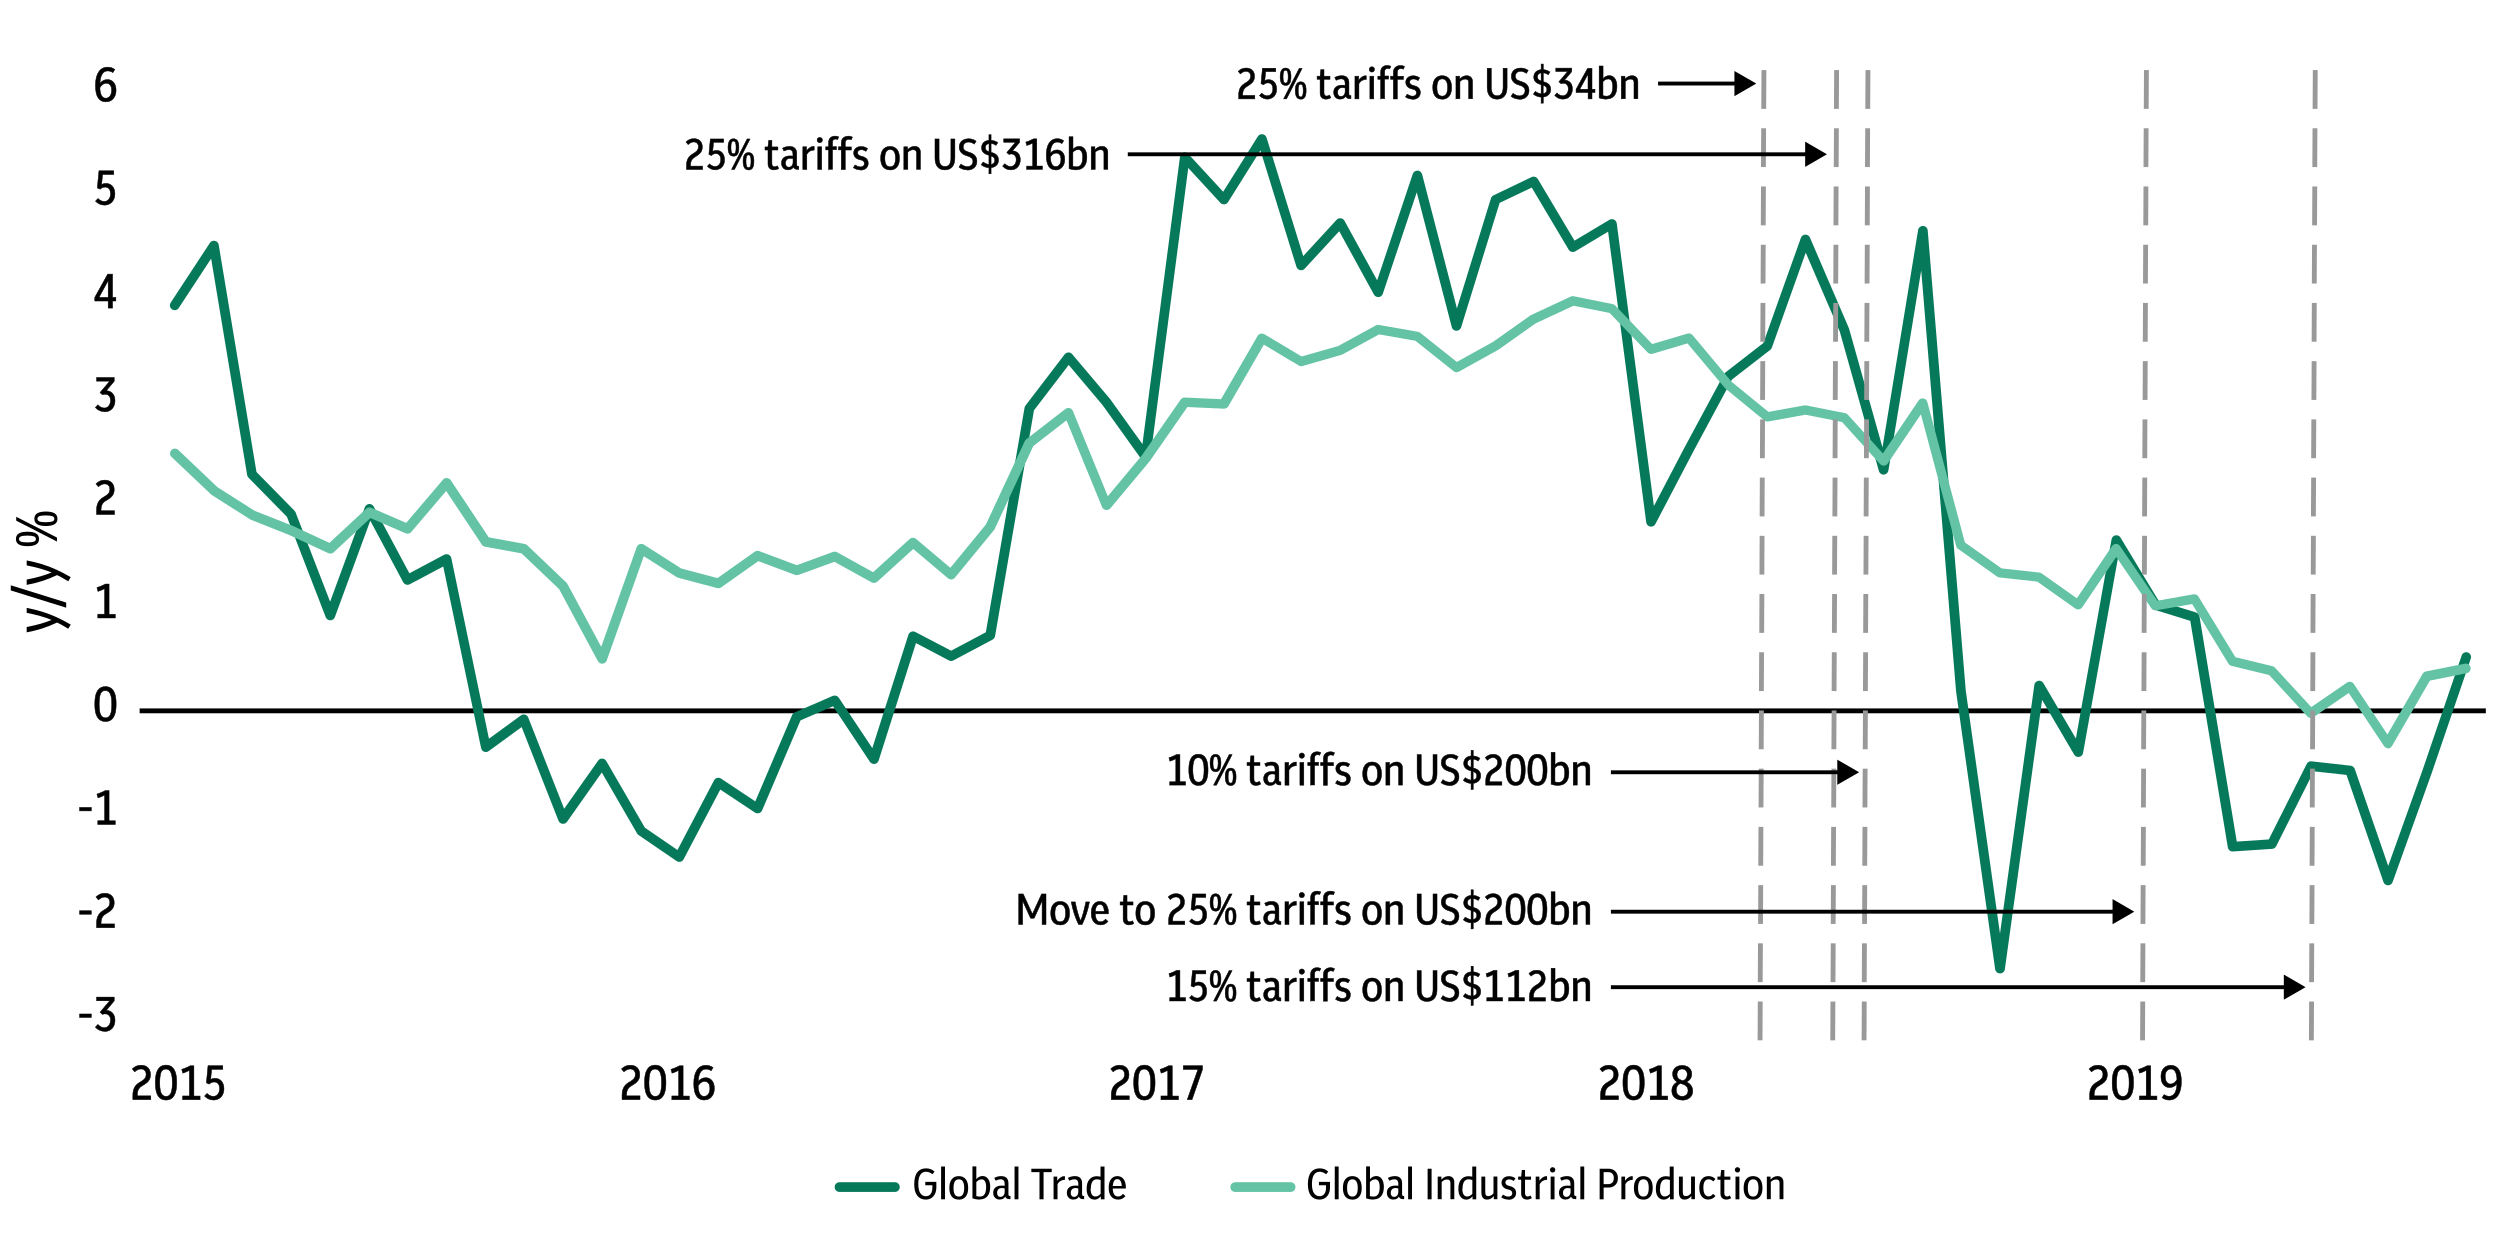 <?xml version="1.0" encoding="UTF-8"?>
<svg id="Layer_1" data-name="Layer 1" xmlns="http://www.w3.org/2000/svg" viewBox="0 0 257.65 128.66">
  <defs>
    <style>
      .cls-1 {
        fill: #63c3a4;
      }

      .cls-2 {
        isolation: isolate;
      }

      .cls-3 {
        fill: #06795a;
      }

      .cls-4 {
        stroke: #000;
        stroke-miterlimit: 10;
        stroke-width: .05px;
      }

      .cls-4, .cls-5 {
        fill: #010101;
      }

      .cls-6 {
        fill: #999;
      }
    </style>
  </defs>
  <g>
    <path class="cls-3" d="M92.23,122.84h-5.71c-.28,0-.5-.22-.5-.5s.22-.5.5-.5h5.71c.28,0,.5.22.5.5s-.22.5-.5.5Z"/>
    <g class="cls-2">
      <path class="cls-5" d="M95.41,123.63c-.38,0-.67-.14-.88-.41s-.31-.67-.31-1.19.11-.95.32-1.22c.22-.27.51-.4.9-.4.35,0,.64.11.88.34l-.23.27c-.1-.08-.2-.15-.31-.19s-.22-.07-.34-.07c-.25,0-.45.1-.59.31-.14.21-.21.52-.21.95s.07.75.21.95c.14.21.33.31.57.31.22,0,.39-.08.5-.24.12-.16.17-.38.17-.66v-.23h-.73v-.35h1.14v.54c0,.26-.04.49-.13.68-.09.19-.21.34-.38.45-.16.1-.36.16-.59.16Z"/>
      <path class="cls-5" d="M96.99,123.6v-3.38h.4v3.38h-.4Z"/>
      <path class="cls-5" d="M98.81,123.63c-.31,0-.55-.1-.72-.31s-.25-.5-.25-.89.08-.68.25-.9c.17-.21.41-.32.72-.32s.55.11.72.32c.17.21.25.51.25.9s-.08.68-.25.89c-.17.21-.41.32-.72.32ZM98.81,123.32c.19,0,.33-.07.42-.22.09-.15.14-.37.14-.67,0-.59-.18-.89-.55-.89s-.55.3-.55.89c0,.3.04.52.13.67.09.15.23.22.42.22Z"/>
      <path class="cls-5" d="M101.01,123.63c-.27,0-.54-.04-.79-.13v-3.29h.4v1.31c.1-.11.19-.19.3-.24s.22-.08.34-.08c.24,0,.43.1.57.29s.22.47.22.82c0,.42-.09.74-.28.97-.19.22-.44.33-.76.33ZM101.16,121.55c-.1,0-.19.02-.29.07-.09.05-.17.12-.25.2v1.45c.13.03.26.05.38.05.42,0,.63-.33.63-.98,0-.53-.16-.8-.49-.8Z"/>
      <path class="cls-5" d="M103.05,123.63c-.21,0-.38-.06-.5-.19-.13-.13-.19-.3-.19-.51,0-.23.07-.41.22-.54.15-.13.35-.2.61-.2.05,0,.11,0,.17,0,.06,0,.12.01.18.02v-.23c0-.29-.14-.44-.41-.44-.16,0-.33.05-.52.14l-.14-.29c.23-.12.46-.18.71-.18s.44.06.56.19c.13.13.19.31.19.55v1.09c0,.09.01.15.04.18.02.03.07.04.14.04h.03v.32h-.13c-.22,0-.35-.09-.41-.26-.11.2-.29.3-.55.3ZM102.76,122.93c0,.13.03.23.09.31.06.07.15.11.26.11s.22-.04.3-.13c.08-.09.13-.22.13-.38v-.36c-.11-.02-.2-.04-.28-.04-.16,0-.29.04-.37.13-.08.09-.13.21-.13.36Z"/>
      <path class="cls-5" d="M104.56,123.6v-3.38h.4v3.38h-.4Z"/>
      <path class="cls-5" d="M107.13,123.6v-2.8h-.84v-.35h2.1v.35h-.84v2.8h-.42Z"/>
      <path class="cls-5" d="M108.58,123.6v-2.34h.38v.43c.09-.14.2-.25.33-.34.13-.09.25-.13.37-.13h.05s.03,0,.04,0v.38s-.02,0-.03,0h-.02c-.14,0-.26.03-.38.1-.12.06-.23.17-.33.33v1.57h-.4Z"/>
      <path class="cls-5" d="M110.64,123.63c-.21,0-.38-.06-.5-.19-.13-.13-.19-.3-.19-.51,0-.23.07-.41.22-.54.15-.13.35-.2.61-.2.05,0,.11,0,.17,0,.06,0,.12.01.18.02v-.23c0-.29-.14-.44-.41-.44-.16,0-.33.05-.52.14l-.14-.29c.23-.12.46-.18.71-.18s.44.06.56.19c.13.13.19.31.19.55v1.09c0,.09.01.15.04.18.02.03.07.04.14.04h.03v.32h-.13c-.22,0-.35-.09-.41-.26-.11.2-.29.3-.55.3ZM110.35,122.93c0,.13.03.23.09.31.06.07.15.11.26.11s.22-.04.3-.13c.08-.09.13-.22.13-.38v-.36c-.11-.02-.2-.04-.28-.04-.16,0-.29.04-.37.13-.08.09-.13.21-.13.36Z"/>
      <path class="cls-5" d="M112.78,123.63c-.24,0-.43-.1-.57-.29-.15-.19-.22-.47-.22-.82,0-.42.09-.74.28-.96.18-.22.44-.34.75-.34.13,0,.27.02.4.05v-1.05h.41v3.38h-.38v-.31c-.1.12-.2.2-.31.26-.1.06-.23.09-.36.09ZM112.4,122.51c0,.27.04.47.13.6.08.13.2.2.36.2.1,0,.19-.02.29-.07.09-.05.17-.12.25-.2v-1.43c-.07-.02-.14-.04-.2-.05s-.13-.02-.18-.02c-.42,0-.63.33-.63.98Z"/>
      <path class="cls-5" d="M115.24,123.63c-.31,0-.55-.11-.72-.32-.17-.21-.26-.51-.26-.9s.08-.67.24-.88c.16-.21.37-.32.65-.32.18,0,.34.05.47.14.13.09.23.23.3.39.07.17.11.36.11.59v.16h-1.35c.02.55.2.82.55.82.19,0,.36-.09.5-.27l.26.23c-.2.24-.45.36-.74.36ZM115.15,121.52c-.28,0-.43.24-.47.71h.93c-.03-.47-.18-.71-.46-.71Z"/>
    </g>
    <path class="cls-1" d="M133.01,122.84h-5.71c-.28,0-.5-.22-.5-.5s.22-.5.5-.5h5.71c.28,0,.5.22.5.5s-.22.5-.5.5Z"/>
    <g class="cls-2">
      <path class="cls-5" d="M135.98,123.63c-.38,0-.67-.14-.88-.41s-.31-.67-.31-1.19.11-.95.32-1.22c.22-.27.51-.4.9-.4.35,0,.64.11.88.34l-.23.27c-.1-.08-.2-.15-.31-.19s-.22-.07-.34-.07c-.25,0-.45.1-.59.31-.14.21-.21.52-.21.95s.07.75.21.95c.14.21.33.31.57.31.22,0,.39-.08.5-.24.12-.16.17-.38.17-.66v-.23h-.73v-.35h1.14v.54c0,.26-.04.49-.13.68-.09.19-.21.34-.38.45-.16.1-.36.16-.59.16Z"/>
      <path class="cls-5" d="M137.56,123.6v-3.38h.4v3.38h-.4Z"/>
      <path class="cls-5" d="M139.37,123.63c-.31,0-.55-.1-.72-.31s-.25-.5-.25-.89.08-.68.25-.9c.17-.21.41-.32.72-.32s.55.11.72.32c.17.21.25.51.25.9s-.08.68-.25.89c-.17.21-.41.32-.72.32ZM139.37,123.32c.19,0,.33-.07.42-.22.09-.15.14-.37.14-.67,0-.59-.18-.89-.55-.89s-.55.3-.55.89c0,.3.04.52.13.67.09.15.23.22.42.22Z"/>
      <path class="cls-5" d="M141.58,123.63c-.27,0-.54-.04-.79-.13v-3.29h.4v1.31c.1-.11.19-.19.3-.24s.22-.08.34-.08c.24,0,.43.1.57.29s.22.47.22.82c0,.42-.09.74-.28.97-.19.22-.44.33-.76.33ZM141.72,121.55c-.1,0-.19.02-.29.07-.09.05-.17.12-.25.2v1.45c.13.03.26.05.38.05.42,0,.63-.33.63-.98,0-.53-.16-.8-.49-.8Z"/>
      <path class="cls-5" d="M143.62,123.63c-.21,0-.38-.06-.5-.19-.13-.13-.19-.3-.19-.51,0-.23.07-.41.22-.54.15-.13.35-.2.61-.2.05,0,.11,0,.17,0,.06,0,.12.01.18.02v-.23c0-.29-.14-.44-.41-.44-.16,0-.33.05-.52.14l-.14-.29c.23-.12.46-.18.71-.18s.44.06.56.19c.13.13.19.31.19.55v1.09c0,.09.01.15.04.18.02.03.07.04.14.04h.03v.32h-.13c-.22,0-.35-.09-.41-.26-.11.2-.29.3-.55.3ZM143.33,122.93c0,.13.03.23.09.31.06.07.15.11.26.11s.22-.04.3-.13c.08-.09.13-.22.13-.38v-.36c-.11-.02-.2-.04-.28-.04-.16,0-.29.04-.37.13-.08.09-.13.21-.13.36Z"/>
      <path class="cls-5" d="M145.12,123.6v-3.38h.4v3.38h-.4Z"/>
      <path class="cls-5" d="M147.13,123.6v-3.15h.41v3.15h-.41Z"/>
      <path class="cls-5" d="M148.17,123.6v-2.34h.38v.31c.21-.24.46-.36.73-.36.19,0,.33.06.44.17.11.11.16.27.16.46v1.75h-.4v-1.68c0-.23-.11-.35-.34-.35-.1,0-.21.02-.31.07-.1.05-.19.11-.25.19v1.77h-.4Z"/>
      <path class="cls-5" d="M151.09,123.63c-.24,0-.43-.1-.57-.29-.15-.19-.22-.47-.22-.82,0-.42.09-.74.28-.96.18-.22.44-.34.75-.34.13,0,.27.02.4.05v-1.05h.41v3.38h-.38v-.31c-.1.12-.2.2-.31.26-.1.06-.23.09-.36.09ZM150.71,122.51c0,.27.04.47.13.6.08.13.2.2.36.2.1,0,.19-.02.29-.07.09-.05.17-.12.25-.2v-1.43c-.07-.02-.14-.04-.2-.05s-.13-.02-.18-.02c-.42,0-.63.33-.63.98Z"/>
      <path class="cls-5" d="M153.25,123.63c-.39,0-.58-.26-.58-.79v-1.58h.4v1.54c0,.18.02.3.07.37.05.07.12.1.24.1.21,0,.39-.1.54-.29v-1.73h.4v2.34h-.37v-.33c-.19.25-.42.37-.69.37Z"/>
      <path class="cls-5" d="M155.45,123.63c-.13,0-.26-.02-.39-.06-.13-.04-.24-.1-.34-.17l.17-.28c.1.06.19.11.29.15s.19.05.27.05c.12,0,.22-.03.29-.09.07-.06.11-.15.11-.26,0-.18-.1-.29-.3-.35l-.24-.06c-.17-.05-.31-.13-.41-.25s-.15-.26-.15-.42c0-.2.07-.36.22-.49s.33-.18.56-.18c.11,0,.23.02.33.05.11.04.22.09.32.16l-.16.28c-.09-.05-.17-.09-.25-.12-.08-.03-.16-.04-.24-.04-.11,0-.2.03-.27.08-.07.06-.11.13-.11.23,0,.08.02.14.07.2s.12.1.22.13l.24.07c.18.05.32.13.42.25s.15.26.15.43c0,.22-.07.39-.22.52s-.34.19-.58.19Z"/>
      <path class="cls-5" d="M157.38,123.63c-.18,0-.33-.05-.44-.16-.11-.11-.17-.26-.17-.46v-1.43h-.31v-.32h.31l.07-.68h.33v.68h.62v.32h-.62v1.39c0,.12.03.21.08.26.05.05.11.08.18.08.09,0,.19-.03.31-.1l.13.27c-.07.05-.15.09-.24.11s-.17.04-.25.04Z"/>
      <path class="cls-5" d="M158.27,123.6v-2.34h.38v.43c.09-.14.2-.25.33-.34.13-.09.25-.13.37-.13h.05s.03,0,.04,0v.38s-.02,0-.03,0h-.02c-.14,0-.26.03-.38.1-.12.06-.23.17-.33.33v1.57h-.4Z"/>
      <path class="cls-5" d="M160.01,120.84c-.07,0-.14-.03-.19-.08-.05-.05-.08-.12-.08-.2s.03-.14.08-.19c.05-.05.12-.08.19-.08s.14.03.2.08c.05.05.08.12.08.19s-.03.14-.08.2c-.05.05-.12.08-.2.08ZM159.81,123.6v-2.34h.4v2.34h-.4Z"/>
      <path class="cls-5" d="M161.36,123.63c-.21,0-.38-.06-.5-.19-.13-.13-.19-.3-.19-.51,0-.23.07-.41.22-.54.15-.13.35-.2.61-.2.05,0,.11,0,.17,0,.06,0,.12.01.18.02v-.23c0-.29-.14-.44-.41-.44-.16,0-.33.05-.52.14l-.14-.29c.23-.12.46-.18.71-.18s.44.06.56.19c.13.13.19.31.19.55v1.09c0,.09.01.15.04.18.02.03.07.04.14.04h.03v.32h-.13c-.22,0-.35-.09-.41-.26-.11.2-.29.3-.55.3ZM161.08,122.93c0,.13.03.23.09.31.06.07.15.11.26.11s.22-.04.3-.13c.08-.09.13-.22.13-.38v-.36c-.11-.02-.2-.04-.28-.04-.16,0-.29.04-.37.13-.08.09-.13.21-.13.36Z"/>
      <path class="cls-5" d="M162.87,123.6v-3.38h.4v3.38h-.4Z"/>
      <path class="cls-5" d="M164.86,123.6v-3.15h.92c.19,0,.36.04.5.12s.26.19.34.34.12.31.12.51-.04.36-.12.51c-.08.15-.2.26-.34.34-.15.08-.32.12-.51.12h-.5v1.21h-.42ZM165.73,120.8h-.46v1.24h.46c.19,0,.33-.06.44-.17.1-.11.15-.26.15-.46s-.05-.34-.15-.45-.25-.16-.44-.16Z"/>
      <path class="cls-5" d="M167.1,123.6v-2.34h.38v.43c.09-.14.2-.25.33-.34.13-.09.25-.13.37-.13h.05s.03,0,.04,0v.38s-.02,0-.03,0h-.02c-.14,0-.26.03-.38.1-.12.06-.23.17-.33.33v1.57h-.4Z"/>
      <path class="cls-5" d="M169.36,123.63c-.31,0-.55-.1-.72-.31s-.25-.5-.25-.89.08-.68.25-.9c.17-.21.41-.32.72-.32s.55.11.72.32c.17.21.25.51.25.9s-.08.68-.25.89c-.17.21-.41.32-.72.32ZM169.36,123.32c.19,0,.33-.07.42-.22.09-.15.14-.37.14-.67,0-.59-.18-.89-.55-.89s-.55.3-.55.89c0,.3.04.52.13.67.09.15.23.22.42.22Z"/>
      <path class="cls-5" d="M171.44,123.63c-.24,0-.43-.1-.57-.29-.15-.19-.22-.47-.22-.82,0-.42.09-.74.28-.96.18-.22.44-.34.75-.34.13,0,.27.02.4.05v-1.05h.41v3.38h-.38v-.31c-.1.12-.2.2-.31.26-.1.06-.23.09-.36.09ZM171.07,122.51c0,.27.04.47.13.6.08.13.2.2.36.2.1,0,.19-.02.29-.07.09-.05.17-.12.25-.2v-1.43c-.07-.02-.14-.04-.2-.05s-.13-.02-.18-.02c-.42,0-.63.33-.63.98Z"/>
      <path class="cls-5" d="M173.61,123.63c-.39,0-.58-.26-.58-.79v-1.58h.4v1.54c0,.18.02.3.07.37.05.07.12.1.24.1.21,0,.39-.1.54-.29v-1.73h.4v2.34h-.37v-.33c-.19.25-.42.37-.69.37Z"/>
      <path class="cls-5" d="M176.07,123.63c-.29,0-.52-.11-.69-.32s-.25-.51-.25-.89.08-.68.25-.89.4-.32.7-.32c.28,0,.52.1.71.3l-.22.25c-.14-.14-.29-.22-.47-.22-.37,0-.55.29-.55.86,0,.29.05.52.14.67.09.15.23.23.4.23s.33-.09.46-.26l.25.22c-.1.12-.21.21-.33.27-.12.06-.25.09-.4.09Z"/>
      <path class="cls-5" d="M177.92,123.63c-.18,0-.33-.05-.44-.16-.11-.11-.17-.26-.17-.46v-1.43h-.31v-.32h.31l.07-.68h.33v.68h.62v.32h-.62v1.39c0,.12.03.21.08.26.05.05.11.08.18.08.09,0,.19-.03.31-.1l.13.27c-.07.05-.15.09-.24.11s-.17.04-.25.04Z"/>
      <path class="cls-5" d="M179.06,120.84c-.07,0-.14-.03-.19-.08-.05-.05-.08-.12-.08-.2s.03-.14.08-.19c.05-.05.12-.08.19-.08s.14.03.2.08c.05.05.08.12.08.19s-.03.14-.08.2c-.05.05-.12.08-.2.08ZM178.86,123.6v-2.34h.4v2.34h-.4Z"/>
      <path class="cls-5" d="M180.67,123.63c-.31,0-.55-.1-.72-.31s-.25-.5-.25-.89.08-.68.25-.9c.17-.21.41-.32.72-.32s.55.11.72.32c.17.21.25.51.25.9s-.08.68-.25.89c-.17.21-.41.32-.72.32ZM180.67,123.32c.19,0,.33-.07.42-.22.09-.15.14-.37.14-.67,0-.59-.18-.89-.55-.89s-.55.3-.55.89c0,.3.04.52.13.67.09.15.23.22.42.22Z"/>
      <path class="cls-5" d="M182.09,123.6v-2.34h.38v.31c.21-.24.46-.36.73-.36.19,0,.33.06.44.17.11.11.16.27.16.46v1.75h-.4v-1.68c0-.23-.11-.35-.34-.35-.1,0-.21.02-.31.07-.1.05-.19.11-.25.19v1.77h-.4Z"/>
    </g>
  </g>
  <rect class="cls-5" x="14.39" y="73.01" width="241.8" height=".5"/>
  <path class="cls-3" d="M206.12,100.32c-.25,0-.46-.18-.5-.43l-4.03-28.65-3.59-43.38-3.38,20.63c-.04.23-.23.41-.47.42-.23.03-.45-.14-.51-.36l-4.03-14.37-3.51-8.14-3.49,9.78c-.03.09-.09.17-.16.23l-3.95,3.06-3.98,7.41-3.92,7.49c-.1.19-.31.3-.53.26-.21-.04-.38-.21-.41-.43l-3.93-29.96-3.38,2.02c-.11.07-.25.09-.38.05-.13-.03-.24-.11-.31-.23l-3.8-6.39-3.31,1.58-3.97,12.83c-.07.21-.27.35-.49.35-.22,0-.42-.16-.47-.37l-3.61-13.9-3.5,10.46c-.06.19-.23.32-.43.34-.19,0-.39-.08-.48-.26l-3.58-6.53-3.56,3.86c-.12.13-.3.19-.48.15-.17-.04-.31-.17-.37-.34l-3.71-12-3.34,5.33c-.08.13-.22.22-.38.23-.16,0-.31-.04-.41-.16l-3.31-3.59-3.9,29.83c-.03.2-.17.37-.37.42-.2.05-.41-.03-.53-.19l-4.03-5.62-3.49-4.14-3.58,4.68-4.01,23.27c-.03.15-.12.28-.26.36l-4.03,2.14c-.15.08-.32.08-.47,0l-3.39-1.78-3.85,12.11c-.06.18-.22.32-.41.34-.19.03-.38-.06-.49-.22l-3.8-5.72-3.35,1.45-3.96,9.28c-.06.14-.17.24-.32.28-.14.04-.3.02-.42-.06l-3.57-2.37-3.78,7.19c-.07.13-.18.22-.32.25-.14.03-.28,0-.4-.07l-3.92-2.68c-.06-.04-.11-.1-.15-.16l-3.64-6.29-3.58,5.08c-.11.15-.29.23-.47.21-.18-.02-.34-.14-.41-.31l-3.8-9.66-3.4,2.48c-.14.1-.32.12-.47.06-.16-.06-.28-.2-.31-.37l-3.9-18.72-3.45,1.83c-.24.13-.54.04-.68-.21l-3.39-6.34-3.65,9.94c-.07.2-.26.33-.47.33h0c-.21,0-.39-.13-.47-.32l-4-10.35-3.96-4.03c-.07-.07-.12-.17-.14-.27l-3.71-22.31-3.34,5.09c-.15.23-.46.3-.69.14-.23-.15-.29-.46-.14-.69l4.04-6.16c.11-.17.32-.26.52-.21.2.04.36.2.39.41l3.89,23.41,3.92,3.99s.08.11.11.17l3.56,9.21,3.58-9.74c.07-.18.24-.31.43-.33.2-.02.38.09.48.26l3.68,6.88,3.59-1.91c.14-.07.3-.08.45-.01.14.07.25.2.28.35l3.88,18.62,3.29-2.4c.12-.09.29-.12.43-.08.15.04.27.15.33.3l3.7,9.4,3.5-4.96c.1-.14.25-.23.43-.21.17,0,.32.1.41.25l3.98,6.87,3.36,2.3,3.77-7.18c.07-.12.18-.22.32-.25.14-.04.28-.01.4.07l3.53,2.35,3.8-8.91c.05-.12.14-.21.26-.26l3.92-1.7c.22-.09.48-.02.62.18l3.46,5.2,3.72-11.68c.04-.14.15-.25.29-.31.14-.06.29-.05.42.02l3.69,1.93,3.58-1.9,3.99-23.15c.01-.08.05-.16.1-.22l4.03-5.27c.09-.12.23-.19.39-.2.15,0,.3.06.39.18l3.92,4.64,3.32,4.63,3.87-29.63c.02-.19.16-.35.34-.41.18-.06.39,0,.52.14l3.59,3.89,3.57-5.7c.1-.17.29-.25.49-.23.19.03.35.16.41.35l3.78,12.21,3.44-3.74c.11-.12.27-.18.43-.16.16.02.3.11.38.26l3.37,6.14,3.67-10.97c.07-.21.26-.33.49-.34.22,0,.41.16.47.37l3.59,13.83,3.51-11.35c.04-.13.14-.24.26-.3l3.92-1.88c.23-.11.51-.03.65.2l3.78,6.35,3.6-2.15c.14-.09.32-.09.47-.02s.26.22.28.38l3.83,29.14,3.19-6.1,4.04-7.5c.03-.06.08-.12.13-.16l3.92-3.04,3.87-10.84c.07-.19.25-.33.45-.33.21-.02.39.11.48.3l4.03,9.37,3.45,12.26,3.67-22.41c.04-.25.26-.42.51-.42.25.01.46.21.48.46l3.92,47.41,3.53,25.07,3.54-25.64c.03-.21.19-.38.4-.42.21-.04.42.05.53.24l3.35,5.71,3.68-20.54c.04-.21.2-.37.4-.4.21-.04.41.05.52.23l3.94,6.53,3.85,1.19c.18.06.31.21.35.4l3.84,23.21,3.3-.22,3.91-7.78c.09-.19.29-.3.5-.27l4.03.45c.19.02.35.15.42.33l3.45,10,3.55-9.91,4.02-11.78c.09-.26.37-.4.63-.31.26.09.4.37.31.63l-4.02,11.78-4.04,11.26c-.07.2-.26.33-.47.33h0c-.21,0-.4-.14-.47-.34l-3.81-11.04-3.37-.37-3.88,7.72c-.08.16-.24.26-.41.27l-4.04.27c-.25.03-.48-.16-.53-.42l-3.87-23.35-3.74-1.16c-.12-.04-.22-.11-.28-.22l-3.35-5.56-3.68,20.56c-.04.21-.2.37-.4.4-.21.04-.41-.06-.52-.24l-3.3-5.63-3.84,27.76c-.03.25-.25.43-.49.43h0Z"/>
  <path class="cls-1" d="M246.12,77.11c-.17,0-.32-.08-.42-.22l-3.64-5.47-3.62,2.48c-.2.14-.48.11-.65-.07l-3.93-4.26-3.89-.95c-.13-.03-.24-.11-.31-.23l-3.74-6.14-3.7.65c-.19.03-.39-.05-.5-.21l-3.62-5.29-3.51,5.19c-.08.11-.19.19-.32.21-.13.02-.27,0-.38-.08l-3.93-2.78-3.91-.43c-.08,0-.16-.04-.23-.09l-4.03-2.86c-.1-.07-.16-.17-.19-.28l-3.63-13.58-3.42,5.07c-.09.13-.23.21-.38.22-.15.01-.3-.05-.41-.16l-3.92-4.34-3.78-.75-3.82.7c-.15.02-.29-.01-.41-.11l-4.03-3.3-3.89-4.64-3.6,1.07c-.18.05-.37,0-.5-.13l-3.93-4.08-3.72-.74-3.89,1.81-3.84,2.72-4.08,2.26c-.18.1-.4.08-.55-.05l-3.93-3.13-3.74-.66-3.76,2.06s-.07.03-.1.04l-4.03,1.16c-.13.04-.28.02-.39-.05l-3.6-2.15-3.66,6.35c-.09.16-.28.25-.46.25l-3.76-.17-3.88,5.58-4.06,4.86c-.11.13-.28.2-.46.17-.17-.03-.32-.14-.39-.3l-3.67-8.94-3.42,2.65-3.98,8.55s-.04.07-.07.11l-4.03,4.91c-.08.1-.21.17-.34.18-.13,0-.27-.03-.37-.12l-3.58-3.02-3.71,3.37c-.16.14-.39.17-.58.07l-3.84-2.12-3.7,1.35c-.11.04-.23.04-.35,0l-3.79-1.42-3.82,2.7c-.12.09-.27.11-.42.08l-4.03-1.07s-.1-.03-.14-.06l-3.39-2.16-3.82,10.75c-.07.19-.24.32-.43.33-.19.02-.38-.09-.48-.26l-4-7.43-3.87-3.68-3.77-.69c-.13-.02-.25-.1-.33-.22l-3.67-5.52-3.6,4.23c-.14.17-.38.22-.58.13l-3.62-1.57-3.79,3.53c-.15.14-.37.17-.55.09l-4.03-1.87-4.01-1.6-4-2.54-4.12-3.9c-.2-.19-.21-.51-.02-.71.19-.2.51-.21.71-.02l4.04,3.84,3.84,2.44,3.95,1.56,3.75,1.74,3.79-3.52c.15-.14.36-.17.54-.09l3.58,1.55,3.79-4.45c.1-.12.25-.19.41-.17.16,0,.3.09.39.22l3.92,5.89,3.71.68c.1.02.18.06.25.13l4.03,3.84s.07.08.1.12l3.5,6.51,3.66-10.28c.05-.14.17-.26.31-.3.14-.05.3-.03.43.05l3.85,2.46,3.73.99,3.84-2.72c.14-.1.31-.12.47-.06l3.86,1.45,3.74-1.37c.14-.05.29-.04.41.03l3.72,2.06,3.77-3.42c.19-.17.47-.17.66-.01l3.53,2.98,3.67-4.47,4.01-8.6c.03-.07.08-.14.15-.18l4.03-3.12c.12-.1.28-.13.44-.09.15.04.27.15.33.29l3.6,8.79,3.5-4.19,4.01-5.77c.1-.14.26-.21.43-.21l3.73.17,3.77-6.52c.07-.12.18-.2.31-.23.13-.03.27-.01.38.05l3.85,2.3,3.77-1.08,3.87-2.12c.1-.06.21-.07.33-.05l4.03.71c.08.01.16.05.22.1l3.77,3,3.74-2.07,3.87-2.74,4.11-1.92c.1-.04.2-.06.31-.04l4.03.81c.1.02.19.07.26.14l3.82,3.98,3.63-1.08c.19-.05.4,0,.53.16l4.03,4.82,3.79,3.09,3.69-.67c.06,0,.13-.01.19,0l4.03.8c.11.02.2.08.27.16l3.61,3.99,3.68-5.45c.11-.16.3-.25.5-.21.19.03.35.17.4.36l3.87,14.47,3.78,2.68,3.91.43c.08,0,.16.04.23.09l3.62,2.56,3.63-5.38c.09-.14.25-.22.41-.22h0c.17,0,.32.08.41.22l3.85,5.63,3.72-.66c.2-.03.41.06.51.23l3.81,6.25,3.83.93c.1.02.18.07.25.15l3.74,4.06,3.68-2.52c.11-.08.25-.1.38-.08.13.03.25.1.32.21l3.47,5.22,3.63-6.26c.07-.12.19-.21.33-.24l4.02-.8c.27-.05.53.12.59.39.05.27-.12.53-.39.59l-3.8.76-3.92,6.76c-.09.15-.24.24-.42.25h-.02Z"/>
  <g>
    <g class="cls-2">
      <path class="cls-4" d="M8.2,104.86v-.36h1.21v.36h-1.21Z"/>
      <path class="cls-4" d="M10.79,106.29c-.38,0-.7-.15-.96-.43l.26-.28c.2.22.42.33.66.33.19,0,.35-.07.46-.22.12-.15.18-.33.18-.55s-.05-.38-.16-.49c-.1-.11-.23-.16-.39-.16-.04,0-.09,0-.13.01s-.09.02-.15.04l-.25-.22,1-1.18h-1.36v-.38h1.82v.39l-.82.98c.27,0,.49.1.65.28s.25.42.25.73c0,.22-.04.42-.13.6s-.21.31-.37.41c-.16.1-.34.15-.56.15Z"/>
    </g>
    <g class="cls-2">
      <path class="cls-4" d="M8.2,94.22v-.36h1.21v.36h-1.21Z"/>
      <path class="cls-4" d="M9.95,95.61v-.45c0-.3.05-.55.15-.76.1-.21.26-.39.49-.53l.35-.22c.14-.09.24-.19.3-.3.06-.1.08-.22.08-.34,0-.17-.05-.31-.14-.41-.1-.1-.23-.15-.39-.15-.22,0-.43.1-.65.29l-.25-.3c.14-.13.28-.22.43-.29.15-.06.31-.09.48-.09.3,0,.54.09.71.26.17.17.26.41.26.71,0,.2-.04.38-.13.54-.09.15-.23.3-.44.43l-.38.24c-.27.18-.41.47-.41.88v.1h1.39v.39h-1.85Z"/>
    </g>
    <g class="cls-2">
      <path class="cls-4" d="M8.2,83.57v-.36h1.21v.36h-1.21Z"/>
      <path class="cls-4" d="M10.08,84.96v-.38h.7v-2.64c-.11.06-.22.11-.33.16-.11.04-.23.09-.35.13l-.11-.39c.16-.05.32-.11.46-.17.15-.06.28-.13.41-.2h.38v3.12h.64v.38h-1.8Z"/>
    </g>
    <g class="cls-2">
      <path class="cls-4" d="M10.87,74.36c-.23,0-.42-.06-.59-.18-.17-.12-.29-.31-.38-.58-.09-.26-.13-.61-.13-1.04s.04-.77.13-1.04c.09-.26.22-.46.38-.58.16-.12.36-.18.59-.18s.43.06.59.18.29.31.38.58c.09.26.13.61.13,1.04s-.04.77-.13,1.04c-.09.26-.22.46-.38.58s-.36.18-.59.18ZM10.87,73.98c.15,0,.27-.04.36-.13.1-.09.17-.23.22-.44.05-.2.07-.48.07-.83s-.02-.63-.08-.83c-.05-.21-.12-.35-.22-.44-.1-.09-.21-.14-.36-.14s-.26.04-.36.13-.17.23-.21.44-.07.48-.07.83.02.63.07.83c.05.21.12.35.22.44.09.09.21.14.35.14Z"/>
    </g>
    <g class="cls-2">
      <path class="cls-4" d="M10.08,63.68v-.38h.7v-2.64c-.11.06-.22.11-.33.16-.11.04-.23.09-.35.13l-.11-.39c.16-.05.32-.11.46-.17.15-.06.28-.13.41-.2h.38v3.12h.64v.38h-1.8Z"/>
    </g>
    <g class="cls-2">
      <path class="cls-4" d="M9.95,53.03v-.45c0-.3.05-.55.15-.76.1-.21.26-.39.49-.53l.35-.22c.14-.09.24-.19.3-.3.06-.1.08-.22.08-.34,0-.17-.05-.31-.14-.41-.1-.1-.23-.15-.39-.15-.22,0-.43.1-.65.29l-.25-.3c.14-.13.28-.22.43-.29.15-.06.31-.09.48-.09.3,0,.54.09.71.26.17.17.26.41.26.71,0,.2-.04.38-.13.54-.09.15-.23.3-.44.43l-.38.24c-.27.18-.41.47-.41.88v.1h1.39v.39h-1.85Z"/>
    </g>
    <g class="cls-2">
      <path class="cls-4" d="M10.79,42.43c-.38,0-.7-.15-.96-.43l.26-.28c.2.22.42.33.66.33.19,0,.35-.07.46-.22.12-.15.18-.33.18-.55s-.05-.38-.16-.49c-.1-.11-.23-.16-.39-.16-.04,0-.09,0-.13.01s-.09.02-.15.04l-.25-.22,1-1.18h-1.36v-.38h1.82v.39l-.82.98c.27,0,.49.1.65.28s.25.42.25.73c0,.22-.04.42-.13.6s-.21.31-.37.41c-.16.1-.34.15-.56.15Z"/>
    </g>
    <g class="cls-2">
      <path class="cls-4" d="M11.15,31.75v-.73h-1.38v-.37l1.33-2.4h.5v2.4h.34v.37h-.34v.73h-.44ZM10.2,30.65h.95v-1.73l-.95,1.73Z"/>
    </g>
    <g class="cls-2">
      <path class="cls-4" d="M10.77,21.14c-.18,0-.35-.04-.51-.11-.16-.08-.3-.17-.42-.3l.26-.27c.2.2.41.3.65.3.19,0,.34-.07.46-.22.12-.15.18-.33.18-.56s-.05-.39-.14-.51c-.1-.12-.23-.19-.41-.19-.2,0-.37.07-.52.22l-.29-.13.17-1.77h1.52v.38h-1.15l-.1,1.03c.14-.07.28-.11.44-.11.28,0,.5.1.67.29.17.19.26.46.26.79,0,.23-.05.43-.14.61-.09.17-.21.31-.38.4-.16.1-.35.15-.56.15Z"/>
    </g>
    <g class="cls-2">
      <path class="cls-4" d="M10.91,10.5c-.34,0-.61-.14-.79-.41-.19-.27-.28-.7-.28-1.29s.11-1.06.33-1.39c.22-.33.53-.49.93-.49.27,0,.52.08.73.24l-.2.32c-.17-.12-.35-.17-.53-.17-.49,0-.76.43-.8,1.29.2-.27.46-.4.78-.4.26,0,.47.1.63.29.16.19.25.46.25.79,0,.24-.04.46-.13.64s-.21.32-.36.42c-.16.1-.33.15-.54.15ZM10.96,8.58c-.26,0-.49.15-.67.46.03.72.23,1.08.61,1.08.19,0,.33-.08.44-.23.11-.16.16-.35.16-.59s-.05-.42-.15-.54c-.1-.12-.23-.18-.39-.18Z"/>
    </g>
  </g>
  <g class="cls-2">
    <path class="cls-4" d="M13.69,113.33v-.45c0-.3.05-.55.15-.76.1-.21.26-.39.49-.53l.35-.22c.14-.09.24-.19.3-.3.06-.1.08-.22.08-.34,0-.17-.05-.31-.14-.41-.1-.1-.23-.15-.39-.15-.22,0-.43.1-.65.29l-.25-.3c.14-.13.28-.22.43-.29.15-.06.31-.09.48-.09.3,0,.54.09.71.26.17.17.26.41.26.71,0,.2-.04.38-.13.54-.09.15-.23.3-.44.43l-.38.24c-.27.18-.41.47-.41.88v.1h1.39v.39h-1.85Z"/>
    <path class="cls-4" d="M17.11,113.37c-.23,0-.42-.06-.59-.18-.17-.12-.29-.31-.38-.58-.09-.26-.13-.61-.13-1.04s.04-.77.13-1.04c.09-.26.22-.46.38-.58.16-.12.36-.18.59-.18s.43.06.59.18.29.31.38.58c.09.26.13.61.13,1.04s-.04.77-.13,1.04c-.09.26-.22.46-.38.58s-.36.18-.59.18ZM17.11,112.99c.15,0,.27-.04.36-.13.1-.09.17-.23.22-.44.05-.2.07-.48.07-.83s-.02-.63-.08-.83c-.05-.21-.12-.35-.22-.44-.1-.09-.21-.14-.36-.14s-.26.04-.36.13-.17.23-.21.44-.07.48-.07.83.02.63.07.83c.05.21.12.35.22.44.09.09.21.14.35.14Z"/>
    <path class="cls-4" d="M18.82,113.33v-.38h.7v-2.64c-.11.06-.22.11-.33.16-.11.04-.23.09-.35.13l-.11-.39c.16-.05.32-.11.46-.17.15-.06.28-.13.41-.2h.38v3.12h.64v.38h-1.8Z"/>
    <path class="cls-4" d="M22.01,113.37c-.18,0-.35-.04-.51-.11-.16-.08-.3-.17-.42-.3l.26-.27c.2.2.41.3.65.3.19,0,.34-.07.46-.22.12-.15.18-.33.18-.56s-.05-.39-.14-.51c-.1-.12-.23-.19-.41-.19-.2,0-.37.07-.52.22l-.29-.13.17-1.77h1.52v.38h-1.15l-.1,1.03c.14-.07.28-.11.44-.11.28,0,.5.1.67.29.17.19.26.46.26.79,0,.23-.05.43-.14.61-.09.17-.21.31-.38.4-.16.1-.35.15-.56.15Z"/>
  </g>
  <g class="cls-2">
    <path class="cls-4" d="M64.11,113.33v-.45c0-.3.05-.55.15-.76.1-.21.26-.39.49-.53l.35-.22c.14-.09.24-.19.3-.3.06-.1.08-.22.08-.34,0-.17-.05-.31-.14-.41-.1-.1-.23-.15-.39-.15-.22,0-.43.1-.65.29l-.25-.3c.14-.13.28-.22.43-.29.15-.06.31-.09.48-.09.3,0,.54.09.71.26.17.17.26.41.26.71,0,.2-.04.38-.13.54-.09.15-.23.3-.44.43l-.38.24c-.27.18-.41.47-.41.88v.1h1.39v.39h-1.85Z"/>
    <path class="cls-4" d="M67.53,113.37c-.23,0-.42-.06-.59-.18-.17-.12-.29-.31-.38-.58-.09-.26-.13-.61-.13-1.04s.04-.77.13-1.04c.09-.26.22-.46.38-.58.16-.12.36-.18.59-.18s.43.06.59.18.29.31.38.58c.09.26.13.61.13,1.04s-.04.77-.13,1.04c-.09.26-.22.46-.38.58s-.36.18-.59.18ZM67.53,112.99c.15,0,.27-.04.36-.13.1-.09.17-.23.22-.44.05-.2.07-.48.07-.83s-.02-.63-.08-.83c-.05-.21-.12-.35-.22-.44-.1-.09-.21-.14-.36-.14s-.26.04-.36.13-.17.23-.21.44-.07.48-.07.83.02.63.07.83c.05.21.12.35.22.44.09.09.21.14.35.14Z"/>
    <path class="cls-4" d="M69.24,113.33v-.38h.7v-2.64c-.11.06-.22.11-.33.16-.11.04-.23.09-.35.13l-.11-.39c.16-.05.32-.11.46-.17.15-.06.28-.13.41-.2h.38v3.12h.64v.38h-1.8Z"/>
    <path class="cls-4" d="M72.57,113.37c-.34,0-.61-.14-.79-.41-.19-.27-.28-.7-.28-1.29s.11-1.06.33-1.39c.22-.33.53-.49.93-.49.27,0,.52.08.73.24l-.2.32c-.17-.12-.35-.17-.53-.17-.49,0-.76.43-.8,1.29.2-.27.46-.4.78-.4.26,0,.47.1.63.29.16.19.25.46.25.79,0,.24-.04.46-.13.64s-.21.32-.36.42c-.16.1-.33.15-.54.15ZM72.62,111.45c-.26,0-.49.15-.67.46.03.72.23,1.08.61,1.08.19,0,.33-.08.44-.23.11-.16.16-.35.16-.59s-.05-.42-.15-.54c-.1-.12-.23-.18-.39-.18Z"/>
  </g>
  <g class="cls-2">
    <path class="cls-4" d="M114.53,113.33v-.45c0-.3.05-.55.15-.76.1-.21.26-.39.49-.53l.35-.22c.14-.09.24-.19.3-.3.06-.1.08-.22.08-.34,0-.17-.05-.31-.14-.41-.1-.1-.23-.15-.39-.15-.22,0-.43.1-.65.29l-.25-.3c.14-.13.28-.22.43-.29.15-.06.31-.09.48-.09.3,0,.54.09.71.26.17.17.26.41.26.71,0,.2-.04.38-.13.54-.09.15-.23.3-.44.43l-.38.24c-.27.18-.41.47-.41.88v.1h1.39v.39h-1.85Z"/>
    <path class="cls-4" d="M117.94,113.37c-.23,0-.42-.06-.59-.18-.17-.12-.29-.31-.38-.58-.09-.26-.13-.61-.13-1.04s.04-.77.13-1.04c.09-.26.22-.46.38-.58.16-.12.36-.18.59-.18s.43.06.59.18.29.31.38.58c.09.26.13.61.13,1.04s-.04.77-.13,1.04c-.09.26-.22.46-.38.58s-.36.18-.59.18ZM117.94,112.99c.15,0,.27-.04.36-.13.1-.09.17-.23.22-.44.05-.2.07-.48.07-.83s-.02-.63-.08-.83c-.05-.21-.12-.35-.22-.44-.1-.09-.21-.14-.36-.14s-.26.04-.36.13-.17.23-.21.44-.07.48-.07.83.02.63.07.83c.05.21.12.35.22.44.09.09.21.14.35.14Z"/>
    <path class="cls-4" d="M119.65,113.33v-.38h.7v-2.64c-.11.06-.22.11-.33.16-.11.04-.23.09-.35.13l-.11-.39c.16-.05.32-.11.46-.17.15-.06.28-.13.41-.2h.38v3.12h.64v.38h-1.8Z"/>
    <path class="cls-4" d="M122.36,113.33l1.1-3.11h-1.51v-.39h1.98v.38l-1.08,3.12h-.49Z"/>
  </g>
  <g class="cls-2">
    <path class="cls-4" d="M164.95,113.33v-.45c0-.3.05-.55.15-.76.1-.21.26-.39.49-.53l.35-.22c.14-.09.24-.19.3-.3.06-.1.08-.22.08-.34,0-.17-.05-.31-.14-.41-.1-.1-.23-.15-.39-.15-.22,0-.43.1-.65.29l-.25-.3c.14-.13.28-.22.43-.29.15-.06.31-.09.48-.09.3,0,.54.09.71.26.17.17.26.41.26.71,0,.2-.04.38-.13.54-.09.15-.23.3-.44.43l-.38.24c-.27.18-.41.47-.41.88v.1h1.39v.39h-1.85Z"/>
    <path class="cls-4" d="M168.36,113.37c-.23,0-.42-.06-.59-.18-.17-.12-.29-.31-.38-.58-.09-.26-.13-.61-.13-1.04s.04-.77.13-1.04c.09-.26.22-.46.38-.58.16-.12.36-.18.59-.18s.43.06.59.18.29.31.38.58c.09.26.13.61.13,1.04s-.04.77-.13,1.04c-.09.26-.22.46-.38.58s-.36.18-.59.18ZM168.36,112.99c.15,0,.27-.04.36-.13.1-.09.17-.23.22-.44.05-.2.07-.48.07-.83s-.02-.63-.08-.83c-.05-.21-.12-.35-.22-.44-.1-.09-.21-.14-.36-.14s-.26.04-.36.13-.17.23-.21.44-.07.48-.07.83.02.63.07.83c.05.21.12.35.22.44.09.09.21.14.35.14Z"/>
    <path class="cls-4" d="M170.07,113.33v-.38h.7v-2.64c-.11.06-.22.11-.33.16-.11.04-.23.09-.35.13l-.11-.39c.16-.05.32-.11.46-.17.15-.06.28-.13.41-.2h.38v3.12h.64v.38h-1.8Z"/>
    <path class="cls-4" d="M173.37,113.37c-.32,0-.58-.09-.78-.26-.2-.17-.29-.4-.29-.69,0-.41.19-.71.55-.9-.15-.1-.27-.22-.35-.36-.08-.14-.12-.31-.12-.48s.04-.33.13-.46c.08-.13.2-.24.35-.31s.31-.11.5-.11.36.04.51.11.27.18.35.31.13.28.13.46c0,.37-.18.65-.53.83.2.09.35.22.46.37.11.15.17.34.17.55,0,.19-.04.36-.13.5-.09.14-.21.25-.38.33-.16.08-.35.12-.56.12ZM172.76,112.36c0,.19.06.35.17.46.12.12.26.17.43.17s.32-.05.44-.16c.11-.11.17-.25.17-.44s-.06-.33-.19-.45c-.12-.12-.29-.2-.51-.25-.03,0-.07-.02-.1-.03-.13.06-.24.15-.31.27s-.11.26-.11.42ZM172.83,110.75c0,.17.05.3.15.4s.25.17.46.23c.16-.06.27-.14.34-.26.07-.11.11-.24.11-.39,0-.17-.05-.31-.15-.41-.1-.1-.23-.15-.38-.15s-.28.05-.38.16-.15.25-.15.42Z"/>
  </g>
  <g class="cls-2">
    <path class="cls-4" d="M215.36,113.33v-.45c0-.3.05-.55.15-.76.1-.21.26-.39.49-.53l.35-.22c.14-.09.24-.19.3-.3.06-.1.08-.22.08-.34,0-.17-.05-.31-.14-.41-.1-.1-.23-.15-.39-.15-.22,0-.43.1-.65.29l-.25-.3c.14-.13.28-.22.43-.29.15-.06.31-.09.48-.09.3,0,.54.09.71.26.17.17.26.41.26.71,0,.2-.04.38-.13.54-.09.15-.23.3-.44.43l-.38.24c-.27.18-.41.47-.41.88v.1h1.39v.39h-1.85Z"/>
    <path class="cls-4" d="M218.78,113.37c-.23,0-.42-.06-.59-.18-.17-.12-.29-.31-.38-.58-.09-.26-.13-.61-.13-1.04s.04-.77.13-1.04c.09-.26.22-.46.38-.58.16-.12.36-.18.59-.18s.43.06.59.18.29.31.38.58c.09.26.13.61.13,1.04s-.04.77-.13,1.04c-.09.26-.22.46-.38.58s-.36.18-.59.18ZM218.78,112.99c.15,0,.27-.04.36-.13.1-.09.17-.23.22-.44.05-.2.07-.48.07-.83s-.02-.63-.08-.83c-.05-.21-.12-.35-.22-.44-.1-.09-.21-.14-.36-.14s-.26.04-.36.13-.17.23-.21.44-.07.48-.07.83.02.63.07.83c.05.21.12.35.22.44.09.09.21.14.35.14Z"/>
    <path class="cls-4" d="M220.49,113.33v-.38h.7v-2.64c-.11.06-.22.11-.33.16-.11.04-.23.09-.35.13l-.11-.39c.16-.05.32-.11.46-.17.15-.06.28-.13.41-.2h.38v3.12h.64v.38h-1.8Z"/>
    <path class="cls-4" d="M223.56,113.37c-.27,0-.51-.08-.73-.24l.2-.32c.17.12.35.17.53.17.49,0,.76-.43.8-1.3-.2.27-.46.4-.77.4-.18,0-.33-.05-.46-.14-.13-.09-.24-.23-.31-.39-.08-.17-.11-.36-.11-.59,0-.25.04-.46.13-.63.09-.18.21-.31.36-.4.16-.09.33-.14.53-.14.35,0,.61.14.8.41s.28.7.28,1.29-.11,1.06-.33,1.39c-.22.33-.53.49-.93.49ZM223.15,110.95c0,.23.05.42.15.56.1.14.23.21.39.21.26,0,.48-.15.67-.46-.02-.37-.08-.64-.18-.82-.1-.18-.25-.27-.44-.27-.18,0-.33.07-.44.21-.11.14-.16.33-.16.57Z"/>
  </g>
  <g class="cls-2">
    <path d="M7.28,64.39l-.25.41c-.19-.12-.38-.23-.57-.34s-.38-.21-.58-.3c-.5.24-1.01.44-1.53.61s-1.05.3-1.6.4v-.55c.56-.11,1.04-.22,1.45-.34.41-.12.78-.25,1.12-.39-.7-.29-1.56-.53-2.57-.73v-.51c.54.1,1.06.23,1.56.38s1,.34,1.48.56c.49.22.98.48,1.48.77Z"/>
    <path d="M6.82,62.63l-5.71-1.78v-.53l5.71,1.78v.53Z"/>
    <path d="M7.28,59.5l-.25.41c-.19-.12-.38-.23-.57-.34s-.38-.21-.58-.3c-.5.24-1.01.44-1.53.61s-1.05.3-1.6.4v-.55c.56-.11,1.04-.22,1.45-.34.41-.12.78-.25,1.12-.39-.7-.29-1.56-.53-2.57-.73v-.51c.54.1,1.06.23,1.56.38s1,.34,1.48.56c.49.22.98.48,1.48.77Z"/>
    <path d="M4.02,55.55c0,.26-.1.44-.3.56-.2.12-.5.18-.89.18s-.69-.06-.89-.18c-.2-.12-.3-.31-.3-.56s.1-.45.3-.57c.2-.12.5-.18.89-.18s.69.06.89.18.3.31.3.57ZM5.87,55.81l-4.2-2.15v-.4l4.2,2.14v.41ZM3.7,55.55c0-.13-.07-.22-.2-.27-.14-.05-.36-.08-.67-.08s-.54.03-.67.08c-.13.05-.2.15-.2.27s.07.21.2.27c.13.05.36.08.67.08s.53-.03.67-.08c.14-.05.2-.14.2-.27ZM5.92,53.47c0,.26-.1.44-.3.56-.2.12-.5.18-.89.18s-.69-.06-.89-.18c-.2-.12-.3-.31-.3-.56s.1-.45.3-.57c.2-.12.5-.18.89-.18s.69.06.89.18c.2.12.3.31.3.57ZM5.6,53.47c0-.13-.07-.22-.2-.27-.14-.05-.36-.08-.67-.08s-.54.03-.67.08c-.13.05-.2.15-.2.27s.07.21.2.27c.13.05.36.08.67.08s.53-.03.67-.08c.14-.05.2-.14.2-.27Z"/>
  </g>
  <path class="cls-6" d="M181.64,107.22h-.5s.02-4,.02-4h.5s-.02,4-.02,4ZM181.66,101.22h-.5s.02-4,.02-4h.5s-.02,4-.02,4ZM181.69,95.22h-.5s.02-4,.02-4h.5s-.02,4-.02,4ZM181.71,89.22h-.5s.02-4,.02-4h.5s-.02,4-.02,4ZM181.74,83.22h-.5s.02-4,.02-4h.5s-.02,4-.02,4ZM181.76,77.22h-.5s.02-4,.02-4h.5s-.02,4-.02,4ZM181.78,71.22h-.5s.02-4,.02-4h.5s-.02,4-.02,4ZM181.81,65.22h-.5s.02-4,.02-4h.5s-.02,4-.02,4ZM181.83,59.22h-.5s.02-4,.02-4h.5s-.02,4-.02,4ZM181.85,53.22h-.5s.02-4,.02-4h.5s-.02,4-.02,4ZM181.88,47.22h-.5s.02-4,.02-4h.5s-.02,4-.02,4ZM181.9,41.22h-.5s.02-4,.02-4h.5s-.02,4-.02,4ZM181.92,35.22h-.5s.02-4,.02-4h.5s-.02,4-.02,4ZM181.95,29.22h-.5s.02-4,.02-4h.5s-.02,4-.02,4ZM181.97,23.22h-.5s.02-4,.02-4h.5s-.02,4-.02,4ZM181.99,17.22h-.5s.02-4,.02-4h.5s-.02,4-.02,4ZM182.02,11.22h-.5s.02-4,.02-4h.5s-.02,4-.02,4Z"/>
  <path class="cls-6" d="M189.13,107.22h-.5s.02-4,.02-4h.5s-.02,4-.02,4ZM189.16,101.22h-.5s.02-4,.02-4h.5s-.02,4-.02,4ZM189.18,95.22h-.5s.02-4,.02-4h.5s-.02,4-.02,4ZM189.2,89.22h-.5s.02-4,.02-4h.5s-.02,4-.02,4ZM189.23,83.22h-.5s.02-4,.02-4h.5s-.02,4-.02,4ZM189.25,77.22h-.5s.02-4,.02-4h.5s-.02,4-.02,4ZM189.27,71.22h-.5s.02-4,.02-4h.5s-.02,4-.02,4ZM189.3,65.22h-.5s.02-4,.02-4h.5s-.02,4-.02,4ZM189.32,59.22h-.5s.02-4,.02-4h.5s-.02,4-.02,4ZM189.35,53.22h-.5s.02-4,.02-4h.5s-.02,4-.02,4ZM189.37,47.22h-.5s.02-4,.02-4h.5s-.02,4-.02,4ZM189.39,41.22h-.5s.02-4,.02-4h.5s-.02,4-.02,4ZM189.42,35.22h-.5s.02-4,.02-4h.5s-.02,4-.02,4ZM189.44,29.22h-.5s.02-4,.02-4h.5s-.02,4-.02,4ZM189.46,23.22h-.5s.02-4,.02-4h.5s-.02,4-.02,4ZM189.49,17.22h-.5s.02-4,.02-4h.5s-.02,4-.02,4ZM189.51,11.22h-.5s.02-4,.02-4h.5s-.02,4-.02,4Z"/>
  <path class="cls-6" d="M192.36,107.22h-.5s.02-4,.02-4h.5s-.02,4-.02,4ZM192.38,101.22h-.5s.02-4,.02-4h.5s-.02,4-.02,4ZM192.41,95.22h-.5s.02-4,.02-4h.5s-.02,4-.02,4ZM192.43,89.22h-.5s.02-4,.02-4h.5s-.02,4-.02,4ZM192.45,83.22h-.5s.02-4,.02-4h.5s-.02,4-.02,4ZM192.48,77.22h-.5s.02-4,.02-4h.5s-.02,4-.02,4ZM192.5,71.22h-.5s.02-4,.02-4h.5s-.02,4-.02,4ZM192.52,65.22h-.5s.02-4,.02-4h.5s-.02,4-.02,4ZM192.55,59.22h-.5s.02-4,.02-4h.5s-.02,4-.02,4ZM192.57,53.22h-.5s.02-4,.02-4h.5s-.02,4-.02,4ZM192.6,47.22h-.5s.02-4,.02-4h.5s-.02,4-.02,4ZM192.62,41.22h-.5s.02-4,.02-4h.5s-.02,4-.02,4ZM192.64,35.22h-.5s.02-4,.02-4h.5s-.02,4-.02,4ZM192.67,29.22h-.5s.02-4,.02-4h.5s-.02,4-.02,4ZM192.69,23.22h-.5s.02-4,.02-4h.5s-.02,4-.02,4ZM192.71,17.22h-.5s.02-4,.02-4h.5s-.02,4-.02,4ZM192.74,11.22h-.5s.02-4,.02-4h.5s-.02,4-.02,4Z"/>
  <path class="cls-6" d="M221.06,107.22h-.5s.02-4,.02-4h.5s-.02,4-.02,4ZM221.08,101.22h-.5s.02-4,.02-4h.5s-.02,4-.02,4ZM221.1,95.22h-.5s.02-4,.02-4h.5s-.02,4-.02,4ZM221.13,89.22h-.5s.02-4,.02-4h.5s-.02,4-.02,4ZM221.15,83.22h-.5s.02-4,.02-4h.5s-.02,4-.02,4ZM221.17,77.22h-.5s.02-4,.02-4h.5s-.02,4-.02,4ZM221.2,71.22h-.5s.02-4,.02-4h.5s-.02,4-.02,4ZM221.22,65.22h-.5s.02-4,.02-4h.5s-.02,4-.02,4ZM221.25,59.22h-.5s.02-4,.02-4h.5s-.02,4-.02,4ZM221.27,53.22h-.5s.02-4,.02-4h.5s-.02,4-.02,4ZM221.29,47.22h-.5s.02-4,.02-4h.5s-.02,4-.02,4ZM221.32,41.22h-.5s.02-4,.02-4h.5s-.02,4-.02,4ZM221.34,35.22h-.5s.02-4,.02-4h.5s-.02,4-.02,4ZM221.36,29.22h-.5s.02-4,.02-4h.5s-.02,4-.02,4ZM221.39,23.22h-.5s.02-4,.02-4h.5s-.02,4-.02,4ZM221.41,17.22h-.5s.02-4,.02-4h.5s-.02,4-.02,4ZM221.44,11.22h-.5s.02-4,.02-4h.5s-.02,4-.02,4Z"/>
  <path class="cls-6" d="M238.46,107.22h-.5s.02-4,.02-4h.5s-.02,4-.02,4ZM238.48,101.22h-.5s.02-4,.02-4h.5s-.02,4-.02,4ZM238.51,95.22h-.5s.02-4,.02-4h.5s-.02,4-.02,4ZM238.53,89.22h-.5s.02-4,.02-4h.5s-.02,4-.02,4ZM238.55,83.22h-.5s.02-4,.02-4h.5s-.02,4-.02,4ZM238.58,77.22h-.5s.02-4,.02-4h.5s-.02,4-.02,4ZM238.6,71.22h-.5s.02-4,.02-4h.5s-.02,4-.02,4ZM238.62,65.22h-.5s.02-4,.02-4h.5s-.02,4-.02,4ZM238.65,59.22h-.5s.02-4,.02-4h.5s-.02,4-.02,4ZM238.67,53.22h-.5s.02-4,.02-4h.5s-.02,4-.02,4ZM238.69,47.22h-.5s.02-4,.02-4h.5s-.02,4-.02,4ZM238.72,41.22h-.5s.02-4,.02-4h.5s-.02,4-.02,4ZM238.74,35.22h-.5s.02-4,.02-4h.5s-.02,4-.02,4ZM238.76,29.22h-.5s.02-4,.02-4h.5s-.02,4-.02,4ZM238.79,23.22h-.5s.02-4,.02-4h.5s-.02,4-.02,4ZM238.81,17.22h-.5s.02-4,.02-4h.5s-.02,4-.02,4ZM238.84,11.22h-.5s.02-4,.02-4h.5s-.02,4-.02,4Z"/>
  <g class="cls-2">
    <path class="cls-4" d="M120.55,103.17v-.35h.63v-2.38c-.1.05-.2.1-.29.14-.1.04-.2.08-.32.12l-.1-.36c.15-.04.29-.09.42-.15.13-.06.25-.12.37-.18h.34v2.8h.58v.35h-1.62Z"/>
    <path class="cls-4" d="M123.43,103.21c-.16,0-.31-.03-.46-.1s-.27-.16-.38-.27l.23-.25c.18.18.37.27.58.27.17,0,.31-.07.41-.2.11-.13.16-.3.16-.5s-.04-.35-.13-.46c-.09-.11-.21-.17-.37-.17-.18,0-.33.07-.46.2l-.26-.12.15-1.59h1.37v.35h-1.04l-.09.93c.12-.07.25-.1.39-.1.25,0,.45.09.6.26.15.17.23.41.23.71,0,.21-.04.39-.12.54s-.19.28-.34.36-.31.13-.5.13Z"/>
    <path class="cls-4" d="M125.27,101.79c-.19,0-.33-.07-.42-.22s-.14-.37-.14-.67.05-.52.14-.67c.09-.15.23-.23.42-.23s.34.08.43.23c.09.15.13.37.13.67s-.04.52-.13.67-.23.23-.43.23ZM125.27,101.55c.1,0,.16-.05.21-.15.04-.1.06-.27.06-.5s-.02-.41-.06-.51-.11-.15-.21-.15-.16.05-.2.15-.06.27-.06.51.02.4.06.5c.04.1.11.15.2.15ZM125.07,103.17l1.61-3.15h.3l-1.61,3.15h-.31ZM126.83,103.21c-.19,0-.33-.07-.42-.22-.09-.15-.14-.37-.14-.67s.04-.52.14-.67c.09-.15.23-.23.42-.23s.34.08.43.23.13.37.13.67-.04.52-.13.67-.23.23-.43.23ZM126.83,102.97c.1,0,.16-.05.2-.15s.06-.27.06-.5-.02-.41-.06-.51-.11-.15-.2-.15-.16.05-.2.15-.06.27-.06.51.02.4.06.5.11.15.2.15Z"/>
    <path class="cls-4" d="M129.44,103.21c-.18,0-.33-.05-.44-.16-.11-.11-.17-.26-.17-.46v-1.43h-.31v-.32h.31l.07-.68h.33v.68h.62v.32h-.62v1.39c0,.12.03.21.08.26.05.05.11.08.18.08.09,0,.19-.03.31-.1l.13.27c-.07.05-.15.09-.24.11s-.17.04-.25.04Z"/>
    <path class="cls-4" d="M130.92,103.21c-.21,0-.38-.06-.5-.19-.13-.13-.19-.3-.19-.51,0-.23.07-.41.22-.54.15-.13.35-.2.61-.2.05,0,.11,0,.17,0,.06,0,.12.01.18.02v-.23c0-.29-.14-.44-.41-.44-.16,0-.33.05-.52.14l-.14-.29c.23-.12.46-.18.71-.18s.44.06.56.19c.13.13.19.31.19.55v1.09c0,.09.01.15.04.18.02.03.07.04.14.04h.03v.32h-.13c-.22,0-.35-.09-.41-.26-.11.2-.29.3-.55.3ZM130.63,102.51c0,.13.03.23.09.31.06.07.15.11.26.11s.22-.04.3-.13c.08-.09.13-.22.13-.38v-.36c-.11-.02-.2-.04-.28-.04-.16,0-.29.04-.37.13-.08.09-.13.21-.13.36Z"/>
    <path class="cls-4" d="M132.43,103.17v-2.34h.38v.43c.09-.14.2-.25.33-.34.13-.09.25-.13.37-.13h.05s.03,0,.04,0v.38s-.02,0-.03,0h-.02c-.14,0-.26.03-.38.1-.12.06-.23.17-.33.33v1.57h-.4Z"/>
    <path class="cls-4" d="M134.16,100.41c-.07,0-.14-.03-.19-.08-.05-.05-.08-.12-.08-.2s.03-.14.08-.19c.05-.05.12-.08.19-.08s.14.03.2.08c.05.05.08.12.08.19s-.03.14-.08.2c-.05.05-.12.08-.2.08ZM133.97,103.17v-2.34h.4v2.34h-.4Z"/>
    <path class="cls-4" d="M135.07,103.17v-2.02h-.29v-.32h.29v-.4c0-.23.06-.41.18-.52.12-.12.27-.18.47-.18.08,0,.15,0,.22.02.06.02.12.04.18.06l-.12.27c-.08-.03-.15-.05-.23-.05s-.15.03-.21.09c-.06.06-.08.15-.08.28v.41h.41v.32h-.41v2.02h-.4ZM136.39,103.17v-2.02h-.29v-.32h.29v-.37c0-.25.07-.43.21-.55.14-.12.31-.18.51-.18.09,0,.17,0,.24.03.07.02.14.04.19.07l-.12.28c-.09-.04-.18-.06-.27-.06-.1,0-.18.03-.25.1-.07.07-.1.17-.1.32v.37h.63v.32h-.63v2.02h-.41Z"/>
    <path class="cls-4" d="M138.37,103.21c-.13,0-.26-.02-.39-.06-.13-.04-.24-.1-.34-.17l.17-.28c.1.06.19.11.29.15s.19.05.27.05c.12,0,.22-.03.29-.09.07-.06.11-.15.11-.26,0-.18-.1-.29-.3-.35l-.24-.06c-.17-.05-.31-.13-.41-.25s-.15-.26-.15-.42c0-.2.07-.36.22-.49s.33-.18.56-.18c.11,0,.23.02.33.05.11.04.22.09.32.16l-.16.28c-.09-.05-.17-.09-.25-.12-.08-.03-.16-.04-.24-.04-.11,0-.2.03-.27.08-.07.06-.11.13-.11.23,0,.08.02.14.07.2s.12.1.22.13l.24.07c.18.05.32.13.42.25s.15.26.15.43c0,.22-.07.39-.22.52s-.34.19-.58.19Z"/>
    <path class="cls-4" d="M141.41,103.21c-.31,0-.55-.1-.72-.31s-.25-.5-.25-.89.08-.68.25-.9c.17-.21.41-.32.72-.32s.55.11.72.32c.17.21.25.51.25.9s-.08.68-.25.89c-.17.21-.41.32-.72.32ZM141.41,102.89c.19,0,.33-.07.42-.22.09-.15.14-.37.14-.67,0-.59-.18-.89-.55-.89s-.55.3-.55.89c0,.3.04.52.13.67.09.15.23.22.42.22Z"/>
    <path class="cls-4" d="M142.83,103.17v-2.34h.38v.31c.21-.24.46-.36.73-.36.19,0,.33.06.44.17.11.11.16.27.16.46v1.75h-.4v-1.68c0-.23-.11-.35-.34-.35-.1,0-.21.02-.31.07-.1.05-.19.11-.25.19v1.77h-.4Z"/>
    <path class="cls-4" d="M147.07,103.21c-.33,0-.59-.11-.76-.32-.17-.21-.26-.51-.26-.91v-1.96h.42v1.95c0,.59.2.89.61.89s.61-.29.61-.89v-1.95h.41v1.95c0,.4-.09.71-.27.92s-.43.32-.76.32Z"/>
    <path class="cls-4" d="M149.37,103.21c-.32,0-.61-.1-.86-.29l.2-.31c.23.17.45.26.66.26.17,0,.31-.05.42-.15.11-.1.16-.23.16-.39,0-.13-.04-.24-.12-.32s-.2-.16-.37-.21l-.21-.07c-.22-.07-.4-.18-.52-.33-.13-.15-.19-.33-.19-.54,0-.17.04-.33.12-.45.08-.13.19-.23.33-.3s.31-.11.5-.11c.3,0,.57.08.79.25l-.19.3c-.2-.14-.4-.21-.59-.21-.17,0-.3.05-.4.14-.1.1-.15.22-.15.37,0,.12.04.22.11.3.07.08.19.14.34.19l.2.07c.26.08.45.19.57.34.12.15.19.33.19.56,0,.28-.09.5-.27.67-.18.16-.42.25-.72.25Z"/>
    <path class="cls-4" d="M151.61,103.61v-.62c-.14,0-.28-.04-.42-.09-.14-.05-.26-.12-.38-.22l.2-.28c.1.07.2.13.3.17.1.04.2.07.3.08v-.95l-.14-.04c-.41-.13-.62-.37-.62-.73,0-.22.07-.39.2-.53.14-.14.32-.22.56-.24v-.58h.22v.58c.26.01.49.1.69.24l-.18.28c-.17-.12-.34-.18-.51-.19v.91l.14.04c.2.06.36.15.47.28s.16.29.16.47c0,.22-.07.4-.21.54s-.33.23-.56.25v.63h-.22ZM151.55,101.31l.06.02v-.83c-.25.04-.38.18-.38.41,0,.2.11.34.32.4ZM151.88,101.8l-.06-.02v.87c.12-.02.22-.07.28-.14.07-.07.1-.17.1-.29,0-.21-.11-.35-.32-.42Z"/>
    <path class="cls-4" d="M153.23,103.17v-.35h.63v-2.38c-.1.05-.2.1-.29.14-.1.04-.2.08-.32.12l-.1-.36c.15-.04.29-.09.42-.15.13-.06.25-.12.37-.18h.34v2.8h.58v.35h-1.62Z"/>
    <path class="cls-4" d="M155.48,103.17v-.35h.63v-2.38c-.1.05-.2.1-.29.14-.1.04-.2.08-.32.12l-.1-.36c.15-.04.29-.09.42-.15.13-.06.25-.12.37-.18h.34v2.8h.58v.35h-1.62Z"/>
    <path class="cls-4" d="M157.62,103.17v-.4c0-.27.04-.49.13-.68s.24-.35.44-.48l.31-.2c.13-.08.21-.17.27-.27.05-.09.08-.2.08-.31,0-.15-.04-.27-.13-.36-.09-.09-.2-.14-.35-.14-.19,0-.39.09-.58.27l-.22-.27c.12-.12.25-.2.38-.26.13-.05.28-.08.43-.08.27,0,.48.08.64.23.16.16.23.37.23.63,0,.18-.04.34-.12.48-.08.14-.21.27-.39.39l-.34.22c-.25.16-.37.42-.37.79v.09h1.25v.35h-1.67Z"/>
    <path class="cls-4" d="M160.65,103.21c-.27,0-.54-.04-.79-.13v-3.29h.4v1.31c.1-.11.19-.19.3-.24s.22-.08.34-.08c.24,0,.43.1.57.29s.22.47.22.82c0,.42-.09.74-.28.97-.19.22-.44.33-.76.33ZM160.79,101.12c-.1,0-.19.02-.29.07-.09.05-.17.12-.25.2v1.45c.13.03.26.05.38.05.42,0,.63-.33.63-.98,0-.53-.16-.8-.49-.8Z"/>
    <path class="cls-4" d="M162.14,103.17v-2.34h.38v.31c.21-.24.46-.36.73-.36.19,0,.33.06.44.17.11.11.16.27.16.46v1.75h-.4v-1.68c0-.23-.11-.35-.34-.35-.1,0-.21.02-.31.07-.1.05-.19.11-.25.19v1.77h-.4Z"/>
  </g>
  <g class="cls-2">
    <path class="cls-4" d="M104.99,95.28v-3.15h.46l.95,2.07.95-2.07h.45v3.15h-.4v-2.44l-.82,1.79h-.37l-.82-1.79v2.44h-.4Z"/>
    <path class="cls-4" d="M109.26,95.32c-.31,0-.55-.1-.72-.31s-.25-.5-.25-.89.08-.68.25-.9c.17-.21.41-.32.72-.32s.55.11.72.32c.17.21.25.51.25.9s-.08.68-.25.89c-.17.21-.41.32-.72.32ZM109.26,95c.19,0,.33-.07.42-.22.09-.15.14-.37.14-.67,0-.59-.18-.89-.55-.89s-.55.3-.55.89c0,.3.04.52.13.67.09.15.23.22.42.22Z"/>
    <path class="cls-4" d="M111.16,95.28c-.17-.34-.32-.71-.45-1.11-.13-.4-.23-.81-.31-1.22h.41c.08.43.17.8.26,1.11.09.31.18.59.29.84.11-.25.21-.53.29-.84.09-.31.17-.68.26-1.11h.37c-.08.42-.18.83-.31,1.22-.13.4-.28.77-.45,1.11h-.37Z"/>
    <path class="cls-4" d="M113.44,95.32c-.31,0-.55-.11-.72-.32-.17-.21-.26-.51-.26-.9s.08-.67.24-.88c.16-.21.37-.32.65-.32.18,0,.34.05.47.14.13.09.23.23.3.39.07.17.11.36.11.59v.16h-1.35c.02.55.2.82.55.82.19,0,.36-.09.5-.27l.26.23c-.2.24-.45.36-.74.36ZM113.35,93.21c-.28,0-.43.24-.47.71h.93c-.03-.47-.18-.71-.46-.71Z"/>
    <path class="cls-4" d="M116.36,95.32c-.18,0-.33-.05-.44-.16-.11-.11-.17-.26-.17-.46v-1.43h-.31v-.32h.31l.07-.68h.33v.68h.62v.32h-.62v1.39c0,.12.03.21.08.26.05.05.11.08.18.08.09,0,.19-.03.31-.1l.13.27c-.07.05-.15.09-.24.11s-.17.04-.25.04Z"/>
    <path class="cls-4" d="M118.03,95.32c-.31,0-.55-.1-.72-.31s-.25-.5-.25-.89.08-.68.25-.9c.17-.21.41-.32.72-.32s.55.11.72.32c.17.21.25.51.25.9s-.08.68-.25.89c-.17.21-.41.32-.72.32ZM118.03,95c.19,0,.33-.07.42-.22.09-.15.14-.37.14-.67,0-.59-.18-.89-.55-.89s-.55.3-.55.89c0,.3.04.52.13.67.09.15.23.22.42.22Z"/>
    <path class="cls-4" d="M120.44,95.28v-.4c0-.27.04-.49.13-.68s.24-.35.44-.48l.31-.2c.13-.08.21-.17.27-.27.05-.09.08-.2.08-.31,0-.15-.04-.27-.13-.36-.09-.09-.2-.14-.35-.14-.19,0-.39.09-.58.27l-.22-.27c.12-.12.25-.2.38-.26.13-.05.28-.08.43-.08.27,0,.48.08.64.23.16.16.23.37.23.63,0,.18-.04.34-.12.48-.08.14-.21.27-.39.39l-.34.22c-.25.16-.37.42-.37.79v.09h1.25v.35h-1.67Z"/>
    <path class="cls-4" d="M123.43,95.32c-.16,0-.31-.03-.46-.1s-.27-.16-.38-.27l.23-.25c.18.18.37.27.58.27.17,0,.31-.07.41-.2.11-.13.16-.3.16-.5s-.04-.35-.13-.46c-.09-.11-.21-.17-.37-.17-.18,0-.33.07-.46.2l-.26-.12.15-1.59h1.37v.35h-1.04l-.09.93c.12-.07.25-.1.39-.1.25,0,.45.09.6.26.15.17.23.41.23.71,0,.21-.04.39-.12.54s-.19.28-.34.36-.31.13-.5.13Z"/>
    <path class="cls-4" d="M125.27,93.9c-.19,0-.33-.07-.42-.22s-.14-.37-.14-.67.05-.52.14-.67c.09-.15.23-.23.42-.23s.34.08.43.23c.09.15.13.37.13.67s-.04.52-.13.67-.23.23-.43.23ZM125.27,93.66c.1,0,.16-.05.21-.15.04-.1.06-.27.06-.5s-.02-.41-.06-.51-.11-.15-.21-.15-.16.05-.2.15-.06.27-.06.51.02.4.06.5c.04.1.11.15.2.15ZM125.07,95.28l1.61-3.15h.3l-1.61,3.15h-.31ZM126.83,95.32c-.19,0-.33-.07-.42-.22-.09-.15-.14-.37-.14-.67s.04-.52.14-.67c.09-.15.23-.23.42-.23s.34.08.43.23.13.37.13.67-.04.52-.13.67-.23.23-.43.23ZM126.83,95.08c.1,0,.16-.05.2-.15s.06-.27.06-.5-.02-.41-.06-.51-.11-.15-.2-.15-.16.05-.2.15-.06.27-.06.51.02.4.06.5.11.15.2.15Z"/>
    <path class="cls-4" d="M129.44,95.32c-.18,0-.33-.05-.44-.16-.11-.11-.17-.26-.17-.46v-1.43h-.31v-.32h.31l.07-.68h.33v.68h.62v.32h-.62v1.39c0,.12.03.21.08.26.05.05.11.08.18.08.09,0,.19-.03.31-.1l.13.27c-.07.05-.15.09-.24.11s-.17.04-.25.04Z"/>
    <path class="cls-4" d="M130.92,95.32c-.21,0-.38-.06-.5-.19-.13-.13-.19-.3-.19-.51,0-.23.07-.41.22-.54.15-.13.35-.2.61-.2.05,0,.11,0,.17,0,.06,0,.12.01.18.02v-.23c0-.29-.14-.44-.41-.44-.16,0-.33.05-.52.14l-.14-.29c.23-.12.46-.18.71-.18s.44.06.56.19c.13.13.19.31.19.55v1.09c0,.09.01.15.04.18.02.03.07.04.14.04h.03v.32h-.13c-.22,0-.35-.09-.41-.26-.11.2-.29.3-.55.3ZM130.63,94.62c0,.13.03.23.09.31.06.07.15.11.26.11s.22-.04.3-.13c.08-.09.13-.22.13-.38v-.36c-.11-.02-.2-.04-.28-.04-.16,0-.29.04-.37.13-.08.09-.13.21-.13.36Z"/>
    <path class="cls-4" d="M132.43,95.28v-2.34h.38v.43c.09-.14.2-.25.33-.34.13-.09.25-.13.37-.13h.05s.03,0,.04,0v.38s-.02,0-.03,0h-.02c-.14,0-.26.03-.38.1-.12.06-.23.17-.33.33v1.57h-.4Z"/>
    <path class="cls-4" d="M134.16,92.52c-.07,0-.14-.03-.19-.08-.05-.05-.08-.12-.08-.2s.03-.14.08-.19c.05-.05.12-.08.19-.08s.14.03.2.08c.05.05.08.12.08.19s-.03.14-.08.2c-.05.05-.12.08-.2.08ZM133.97,95.28v-2.34h.4v2.34h-.4Z"/>
    <path class="cls-4" d="M135.07,95.28v-2.02h-.29v-.32h.29v-.4c0-.23.06-.41.18-.52.12-.12.27-.18.47-.18.08,0,.15,0,.22.02.06.02.12.04.18.06l-.12.27c-.08-.03-.15-.05-.23-.05s-.15.03-.21.09c-.06.06-.08.15-.08.28v.41h.41v.32h-.41v2.02h-.4ZM136.39,95.28v-2.02h-.29v-.32h.29v-.37c0-.25.07-.43.21-.55.14-.12.31-.18.51-.18.09,0,.17,0,.24.03.07.02.14.04.19.07l-.12.28c-.09-.04-.18-.06-.27-.06-.1,0-.18.03-.25.1-.07.07-.1.17-.1.32v.37h.63v.32h-.63v2.02h-.41Z"/>
    <path class="cls-4" d="M138.37,95.32c-.13,0-.26-.02-.39-.06-.13-.04-.24-.1-.34-.17l.17-.28c.1.06.19.11.29.15s.19.05.27.05c.12,0,.22-.03.29-.09.07-.06.11-.15.11-.26,0-.18-.1-.29-.3-.35l-.24-.06c-.17-.05-.31-.13-.41-.25s-.15-.26-.15-.42c0-.2.07-.36.22-.49s.33-.18.56-.18c.11,0,.23.02.33.05.11.04.22.09.32.16l-.16.28c-.09-.05-.17-.09-.25-.12-.08-.03-.16-.04-.24-.04-.11,0-.2.03-.27.08-.07.06-.11.13-.11.23,0,.08.02.14.07.2s.12.1.22.13l.24.07c.18.05.32.13.42.25s.15.26.15.43c0,.22-.07.39-.22.52s-.34.19-.58.19Z"/>
    <path class="cls-4" d="M141.41,95.32c-.31,0-.55-.1-.72-.31s-.25-.5-.25-.89.08-.68.25-.9c.17-.21.41-.32.72-.32s.55.11.72.32c.17.21.25.51.25.9s-.08.68-.25.89c-.17.21-.41.32-.72.32ZM141.41,95c.19,0,.33-.07.42-.22.09-.15.14-.37.14-.67,0-.59-.18-.89-.55-.89s-.55.3-.55.89c0,.3.04.52.13.67.09.15.23.22.42.22Z"/>
    <path class="cls-4" d="M142.83,95.28v-2.34h.38v.31c.21-.24.46-.36.73-.36.19,0,.33.06.44.17.11.11.16.27.16.46v1.75h-.4v-1.68c0-.23-.11-.35-.34-.35-.1,0-.21.02-.31.07-.1.05-.19.11-.25.19v1.77h-.4Z"/>
    <path class="cls-4" d="M147.07,95.32c-.33,0-.59-.11-.76-.32-.17-.21-.26-.51-.26-.91v-1.96h.42v1.95c0,.59.2.89.61.89s.61-.29.61-.89v-1.95h.41v1.95c0,.4-.09.71-.27.92s-.43.32-.76.32Z"/>
    <path class="cls-4" d="M149.37,95.32c-.32,0-.61-.1-.86-.29l.2-.31c.23.17.45.26.66.26.17,0,.31-.05.42-.15.11-.1.16-.23.16-.39,0-.13-.04-.24-.12-.32s-.2-.16-.37-.21l-.21-.07c-.22-.07-.4-.18-.52-.33-.13-.15-.19-.33-.19-.54,0-.17.04-.33.12-.45.08-.13.19-.23.33-.3s.31-.11.5-.11c.3,0,.57.08.79.25l-.19.3c-.2-.14-.4-.21-.59-.21-.17,0-.3.05-.4.14-.1.1-.15.22-.15.37,0,.12.04.22.11.3.07.08.19.14.34.19l.2.07c.26.08.45.19.57.34.12.15.19.33.19.56,0,.28-.09.5-.27.67-.18.16-.42.25-.72.25Z"/>
    <path class="cls-4" d="M151.61,95.73v-.62c-.14,0-.28-.04-.42-.09-.14-.05-.26-.12-.38-.22l.2-.28c.1.07.2.13.3.17.1.04.2.07.3.08v-.95l-.14-.04c-.41-.13-.62-.37-.62-.73,0-.22.07-.39.2-.53.14-.14.32-.22.56-.24v-.58h.22v.58c.26.01.49.1.69.24l-.18.28c-.17-.12-.34-.18-.51-.19v.91l.14.04c.2.06.36.15.47.28s.16.29.16.47c0,.22-.07.4-.21.54s-.33.23-.56.25v.63h-.22ZM151.55,93.42l.06.02v-.83c-.25.04-.38.18-.38.41,0,.2.11.34.32.4ZM151.88,93.91l-.06-.02v.87c.12-.02.22-.07.28-.14.07-.07.1-.17.1-.29,0-.21-.11-.35-.32-.42Z"/>
    <path class="cls-4" d="M153.12,95.28v-.4c0-.27.04-.49.13-.68s.24-.35.44-.48l.31-.2c.13-.08.21-.17.27-.27.05-.09.08-.2.08-.31,0-.15-.04-.27-.13-.36-.09-.09-.2-.14-.35-.14-.19,0-.39.09-.58.27l-.22-.27c.12-.12.25-.2.38-.26.13-.05.28-.08.43-.08.27,0,.48.08.64.23.16.16.23.37.23.63,0,.18-.04.34-.12.48-.08.14-.21.27-.39.39l-.34.22c-.25.16-.37.42-.37.79v.09h1.25v.35h-1.67Z"/>
    <path class="cls-4" d="M156.19,95.32c-.2,0-.38-.05-.53-.16s-.26-.28-.34-.52-.12-.55-.12-.93.04-.69.12-.93c.08-.24.2-.41.34-.52.15-.11.32-.16.53-.16s.38.05.53.16c.15.11.26.28.34.52.08.24.12.55.12.93s-.04.69-.12.93-.2.41-.34.52-.33.16-.53.16ZM156.19,94.97c.13,0,.24-.04.33-.12.09-.08.15-.21.19-.39.04-.18.06-.43.06-.74s-.02-.57-.07-.75c-.05-.19-.11-.32-.2-.4s-.19-.12-.32-.12-.24.04-.32.12c-.09.08-.15.21-.19.39-.04.18-.06.43-.06.74s.02.57.07.75c.04.19.11.32.2.4s.19.12.32.12Z"/>
    <path class="cls-4" d="M158.44,95.32c-.2,0-.38-.05-.53-.16s-.26-.28-.34-.52-.12-.55-.12-.93.04-.69.12-.93c.08-.24.2-.41.34-.52.15-.11.32-.16.53-.16s.38.05.53.16c.15.11.26.28.34.52.08.24.12.55.12.93s-.04.69-.12.93-.2.41-.34.52-.33.16-.53.16ZM158.44,94.97c.13,0,.24-.04.33-.12.09-.08.15-.21.19-.39.04-.18.06-.43.06-.74s-.02-.57-.07-.75c-.05-.19-.11-.32-.2-.4s-.19-.12-.32-.12-.24.04-.32.12c-.09.08-.15.21-.19.39-.04.18-.06.43-.06.74s.02.57.07.75c.04.19.11.32.2.4s.19.12.32.12Z"/>
    <path class="cls-4" d="M160.65,95.32c-.27,0-.54-.04-.79-.13v-3.29h.4v1.31c.1-.11.19-.19.3-.24s.22-.08.34-.08c.24,0,.43.1.57.29s.22.47.22.82c0,.42-.09.74-.28.97-.19.22-.44.33-.76.33ZM160.79,93.23c-.1,0-.19.02-.29.07-.09.05-.17.12-.25.2v1.45c.13.03.26.05.38.05.42,0,.63-.33.63-.98,0-.53-.16-.8-.49-.8Z"/>
    <path class="cls-4" d="M162.14,95.28v-2.34h.38v.31c.21-.24.46-.36.73-.36.19,0,.33.06.44.17.11.11.16.27.16.46v1.75h-.4v-1.68c0-.23-.11-.35-.34-.35-.1,0-.21.02-.31.07-.1.05-.19.11-.25.19v1.77h-.4Z"/>
  </g>
  <g class="cls-2">
    <path class="cls-4" d="M120.55,80.92v-.35h.63v-2.38c-.1.05-.2.1-.29.14-.1.04-.2.08-.32.12l-.1-.36c.15-.04.29-.09.42-.15.13-.06.25-.12.37-.18h.34v2.8h.58v.35h-1.62Z"/>
    <path class="cls-4" d="M123.51,80.95c-.2,0-.38-.05-.53-.16s-.26-.28-.34-.52-.12-.55-.12-.93.04-.69.12-.93c.08-.24.2-.41.34-.52.15-.11.32-.16.53-.16s.38.05.53.16c.15.11.26.28.34.52.08.24.12.55.12.93s-.04.69-.12.93-.2.41-.34.52-.33.16-.53.16ZM123.51,80.61c.13,0,.24-.04.33-.12.09-.08.15-.21.19-.39.04-.18.06-.43.06-.74s-.02-.57-.07-.75c-.05-.19-.11-.32-.2-.4s-.19-.12-.32-.12-.24.04-.32.12c-.09.08-.15.21-.19.39-.04.18-.06.43-.06.74s.02.57.07.75c.04.19.11.32.2.4s.19.12.32.12Z"/>
    <path class="cls-4" d="M125.27,79.53c-.19,0-.33-.07-.42-.22s-.14-.37-.14-.67.05-.52.14-.67c.09-.15.23-.23.42-.23s.34.08.43.23c.09.15.13.37.13.67s-.04.52-.13.67-.23.23-.43.23ZM125.27,79.29c.1,0,.16-.05.21-.15.04-.1.06-.27.06-.5s-.02-.41-.06-.51-.11-.15-.21-.15-.16.05-.2.15-.06.27-.06.51.02.4.06.5c.04.1.11.15.2.15ZM125.07,80.92l1.61-3.15h.3l-1.61,3.15h-.31ZM126.83,80.95c-.19,0-.33-.07-.42-.22-.09-.15-.14-.37-.14-.67s.04-.52.14-.67c.09-.15.23-.23.42-.23s.34.08.43.23.13.37.13.67-.04.52-.13.67-.23.23-.43.23ZM126.83,80.71c.1,0,.16-.05.2-.15s.06-.27.06-.5-.02-.41-.06-.51-.11-.15-.2-.15-.16.05-.2.15-.06.27-.06.51.02.4.06.5.11.15.2.15Z"/>
    <path class="cls-4" d="M129.44,80.95c-.18,0-.33-.05-.44-.16-.11-.11-.17-.26-.17-.46v-1.43h-.31v-.32h.31l.07-.68h.33v.68h.62v.32h-.62v1.39c0,.12.03.21.08.26.05.05.11.08.18.08.09,0,.19-.03.31-.1l.13.27c-.07.05-.15.09-.24.11s-.17.04-.25.04Z"/>
    <path class="cls-4" d="M130.92,80.95c-.21,0-.38-.06-.5-.19-.13-.13-.19-.3-.19-.51,0-.23.07-.41.22-.54.15-.13.35-.2.61-.2.05,0,.11,0,.17,0,.06,0,.12.01.18.02v-.23c0-.29-.14-.44-.41-.44-.16,0-.33.05-.52.14l-.14-.29c.23-.12.46-.18.71-.18s.44.06.56.19c.13.13.19.31.19.55v1.09c0,.09.01.15.04.18.02.03.07.04.14.04h.03v.32h-.13c-.22,0-.35-.09-.41-.26-.11.2-.29.3-.55.3ZM130.63,80.25c0,.13.03.23.09.31.06.07.15.11.26.11s.22-.04.3-.13c.08-.09.13-.22.13-.38v-.36c-.11-.02-.2-.04-.28-.04-.16,0-.29.04-.37.13-.08.09-.13.21-.13.36Z"/>
    <path class="cls-4" d="M132.43,80.92v-2.34h.38v.43c.09-.14.2-.25.33-.34.13-.09.25-.13.37-.13h.05s.03,0,.04,0v.38s-.02,0-.03,0h-.02c-.14,0-.26.03-.38.1-.12.06-.23.17-.33.33v1.57h-.4Z"/>
    <path class="cls-4" d="M134.16,78.15c-.07,0-.14-.03-.19-.08-.05-.05-.08-.12-.08-.2s.03-.14.08-.19c.05-.05.12-.08.19-.08s.14.03.2.08c.05.05.08.12.08.19s-.03.14-.08.2c-.05.05-.12.08-.2.08ZM133.97,80.92v-2.34h.4v2.34h-.4Z"/>
    <path class="cls-4" d="M135.07,80.92v-2.02h-.29v-.32h.29v-.4c0-.23.06-.41.18-.52.12-.12.27-.18.47-.18.08,0,.15,0,.22.02.06.02.12.04.18.06l-.12.27c-.08-.03-.15-.05-.23-.05s-.15.03-.21.09c-.06.06-.08.15-.08.28v.41h.41v.32h-.41v2.02h-.4ZM136.39,80.92v-2.02h-.29v-.32h.29v-.37c0-.25.07-.43.21-.55.14-.12.31-.18.51-.18.09,0,.17,0,.24.03.07.02.14.04.19.07l-.12.28c-.09-.04-.18-.06-.27-.06-.1,0-.18.03-.25.1-.07.07-.1.17-.1.32v.37h.63v.32h-.63v2.02h-.41Z"/>
    <path class="cls-4" d="M138.37,80.95c-.13,0-.26-.02-.39-.06-.13-.04-.24-.1-.34-.17l.17-.28c.1.06.19.11.29.15s.19.05.27.05c.12,0,.22-.03.29-.09.07-.06.11-.15.11-.26,0-.18-.1-.29-.3-.35l-.24-.06c-.17-.05-.31-.13-.41-.25s-.15-.26-.15-.42c0-.2.07-.36.22-.49s.33-.18.56-.18c.11,0,.23.02.33.05.11.04.22.09.32.16l-.16.28c-.09-.05-.17-.09-.25-.12-.08-.03-.16-.04-.24-.04-.11,0-.2.03-.27.08-.07.06-.11.13-.11.23,0,.08.02.14.07.2s.12.1.22.13l.24.07c.18.05.32.13.42.25s.15.26.15.43c0,.22-.07.39-.22.52s-.34.19-.58.19Z"/>
    <path class="cls-4" d="M141.41,80.95c-.31,0-.55-.1-.72-.31s-.25-.5-.25-.89.08-.68.25-.9c.17-.21.41-.32.72-.32s.55.11.72.32c.17.21.25.51.25.9s-.08.68-.25.89c-.17.21-.41.32-.72.32ZM141.41,80.64c.19,0,.33-.07.42-.22.09-.15.14-.37.14-.67,0-.59-.18-.89-.55-.89s-.55.3-.55.89c0,.3.04.52.13.67.09.15.23.22.42.22Z"/>
    <path class="cls-4" d="M142.83,80.92v-2.34h.38v.31c.21-.24.46-.36.73-.36.19,0,.33.06.44.17.11.11.16.27.16.46v1.75h-.4v-1.68c0-.23-.11-.35-.34-.35-.1,0-.21.02-.31.07-.1.05-.19.11-.25.19v1.77h-.4Z"/>
    <path class="cls-4" d="M147.07,80.95c-.33,0-.59-.11-.76-.32-.17-.21-.26-.51-.26-.91v-1.96h.42v1.95c0,.59.2.89.61.89s.61-.29.61-.89v-1.95h.41v1.95c0,.4-.09.71-.27.92s-.43.32-.76.32Z"/>
    <path class="cls-4" d="M149.37,80.95c-.32,0-.61-.1-.86-.29l.2-.31c.23.17.45.26.66.26.17,0,.31-.05.42-.15.11-.1.16-.23.16-.39,0-.13-.04-.24-.12-.32s-.2-.16-.37-.21l-.21-.07c-.22-.07-.4-.18-.52-.33-.13-.15-.19-.33-.19-.54,0-.17.04-.33.12-.45.08-.13.19-.23.33-.3s.31-.11.5-.11c.3,0,.57.08.79.25l-.19.3c-.2-.14-.4-.21-.59-.21-.17,0-.3.05-.4.14-.1.1-.15.22-.15.37,0,.12.04.22.11.3.07.08.19.14.34.19l.2.07c.26.08.45.19.57.34.12.15.19.33.19.56,0,.28-.09.5-.27.67-.18.16-.42.25-.72.25Z"/>
    <path class="cls-4" d="M151.61,81.36v-.62c-.14,0-.28-.04-.42-.09-.14-.05-.26-.12-.38-.22l.2-.28c.1.07.2.13.3.17.1.04.2.07.3.08v-.95l-.14-.04c-.41-.13-.62-.37-.62-.73,0-.22.07-.39.2-.53.14-.14.32-.22.56-.24v-.58h.22v.58c.26.01.49.1.69.24l-.18.28c-.17-.12-.34-.18-.51-.19v.91l.14.04c.2.06.36.15.47.28s.16.29.16.47c0,.22-.07.4-.21.54s-.33.23-.56.25v.63h-.22ZM151.55,79.05l.06.02v-.83c-.25.04-.38.18-.38.41,0,.2.11.34.32.4ZM151.88,79.54l-.06-.02v.87c.12-.02.22-.07.28-.14.07-.07.1-.17.1-.29,0-.21-.11-.35-.32-.42Z"/>
    <path class="cls-4" d="M153.12,80.92v-.4c0-.27.04-.49.13-.68s.24-.35.44-.48l.31-.2c.13-.08.21-.17.27-.27.05-.09.08-.2.08-.31,0-.15-.04-.27-.13-.36-.09-.09-.2-.14-.35-.14-.19,0-.39.09-.58.27l-.22-.27c.12-.12.25-.2.38-.26.13-.05.28-.08.43-.08.27,0,.48.08.64.23.16.16.23.37.23.63,0,.18-.04.34-.12.48-.08.14-.21.27-.39.39l-.34.22c-.25.16-.37.42-.37.79v.09h1.25v.35h-1.67Z"/>
    <path class="cls-4" d="M156.2,80.95c-.2,0-.38-.05-.53-.16s-.26-.28-.34-.52-.12-.55-.12-.93.04-.69.12-.93c.08-.24.2-.41.34-.52.15-.11.32-.16.53-.16s.38.05.53.16c.15.11.26.28.34.52.08.24.12.55.12.93s-.04.69-.12.93-.2.41-.34.52-.33.16-.53.16ZM156.2,80.61c.13,0,.24-.04.33-.12.09-.08.15-.21.19-.39.04-.18.06-.43.06-.74s-.02-.57-.07-.75c-.05-.19-.11-.32-.2-.4s-.19-.12-.32-.12-.24.04-.32.12c-.09.08-.15.21-.19.39-.04.18-.06.43-.06.74s.02.57.07.75c.04.19.11.32.2.4s.19.12.32.12Z"/>
    <path class="cls-4" d="M158.45,80.95c-.2,0-.38-.05-.53-.16s-.26-.28-.34-.52-.12-.55-.12-.93.04-.69.12-.93c.08-.24.2-.41.34-.52.15-.11.32-.16.53-.16s.38.05.53.16c.15.11.26.28.34.52.08.24.12.55.12.93s-.04.69-.12.93-.2.41-.34.52-.33.16-.53.16ZM158.45,80.61c.13,0,.24-.04.33-.12.09-.08.15-.21.19-.39.04-.18.06-.43.06-.74s-.02-.57-.07-.75c-.05-.19-.11-.32-.2-.4s-.19-.12-.32-.12-.24.04-.32.12c-.09.08-.15.21-.19.39-.04.18-.06.43-.06.74s.02.57.07.75c.04.19.11.32.2.4s.19.12.32.12Z"/>
    <path class="cls-4" d="M160.65,80.95c-.27,0-.54-.04-.79-.13v-3.29h.4v1.31c.1-.11.19-.19.3-.24s.22-.08.34-.08c.24,0,.43.1.57.29s.22.47.22.82c0,.42-.09.74-.28.97-.19.22-.44.33-.76.33ZM160.79,78.86c-.1,0-.19.02-.29.07-.09.05-.17.12-.25.2v1.45c.13.03.26.05.38.05.42,0,.63-.33.63-.98,0-.53-.16-.8-.49-.8Z"/>
    <path class="cls-4" d="M162.14,80.92v-2.34h.38v.31c.21-.24.46-.36.73-.36.19,0,.33.06.44.17.11.11.16.27.16.46v1.75h-.4v-1.68c0-.23-.11-.35-.34-.35-.1,0-.21.02-.31.07-.1.05-.19.11-.25.19v1.77h-.4Z"/>
  </g>
  <g class="cls-2">
    <path class="cls-4" d="M127.66,10.19v-.4c0-.27.04-.49.13-.68s.24-.35.44-.48l.31-.2c.13-.08.21-.17.27-.27.05-.09.08-.2.08-.31,0-.15-.04-.27-.13-.36-.09-.09-.2-.14-.35-.14-.19,0-.39.09-.58.27l-.22-.27c.12-.12.25-.2.38-.26.13-.05.28-.08.43-.08.27,0,.48.08.64.23.16.16.23.37.23.63,0,.18-.04.34-.12.48-.08.14-.21.27-.39.39l-.34.22c-.25.16-.37.42-.37.79v.09h1.25v.35h-1.67Z"/>
    <path class="cls-4" d="M130.64,10.22c-.16,0-.31-.03-.46-.1s-.27-.16-.38-.27l.23-.25c.18.18.37.27.58.27.17,0,.31-.07.41-.2.11-.13.16-.3.16-.5s-.04-.35-.13-.46c-.09-.11-.21-.17-.37-.17-.18,0-.33.07-.46.2l-.26-.12.15-1.59h1.37v.35h-1.04l-.09.93c.12-.07.25-.1.39-.1.25,0,.45.09.6.26.15.17.23.41.23.71,0,.21-.04.39-.12.54s-.19.28-.34.36-.31.13-.5.13Z"/>
    <path class="cls-4" d="M132.49,8.8c-.19,0-.33-.07-.42-.22s-.14-.37-.14-.67.05-.52.14-.67c.09-.15.23-.23.42-.23s.34.08.43.23c.09.15.13.37.13.67s-.04.52-.13.67-.23.23-.43.23ZM132.49,8.56c.1,0,.16-.05.21-.15.04-.1.06-.27.06-.5s-.02-.41-.06-.51-.11-.15-.21-.15-.16.05-.2.15-.06.27-.06.51.02.4.06.5c.04.1.11.15.2.15ZM132.29,10.19l1.61-3.15h.3l-1.61,3.15h-.31ZM134.05,10.22c-.19,0-.33-.07-.42-.22-.09-.15-.14-.37-.14-.67s.04-.52.14-.67c.09-.15.23-.23.42-.23s.34.08.43.23.13.37.13.67-.04.52-.13.67-.23.23-.43.23ZM134.05,9.99c.1,0,.16-.05.2-.15s.06-.27.06-.5-.02-.41-.06-.51-.11-.15-.2-.15-.16.05-.2.15-.06.27-.06.51.02.4.06.5.11.15.2.15Z"/>
    <path class="cls-4" d="M136.66,10.22c-.18,0-.33-.05-.44-.16-.11-.11-.17-.26-.17-.46v-1.43h-.31v-.32h.31l.07-.68h.33v.68h.62v.32h-.62v1.39c0,.12.03.21.08.26.05.05.11.08.18.08.09,0,.19-.03.31-.1l.13.27c-.07.05-.15.09-.24.11s-.17.04-.25.04Z"/>
    <path class="cls-4" d="M138.14,10.22c-.21,0-.38-.06-.5-.19-.13-.13-.19-.3-.19-.51,0-.23.07-.41.22-.54.15-.13.35-.2.61-.2.05,0,.11,0,.17,0,.06,0,.12.01.18.02v-.23c0-.29-.14-.44-.41-.44-.16,0-.33.05-.52.14l-.14-.29c.23-.12.46-.18.71-.18s.44.06.56.19c.13.13.19.31.19.55v1.09c0,.09.01.15.04.18.02.03.07.04.14.04h.03v.32h-.13c-.22,0-.35-.09-.41-.26-.11.2-.29.3-.55.3ZM137.85,9.52c0,.13.03.23.09.31.06.07.15.11.26.11s.22-.04.3-.13c.08-.09.13-.22.13-.38v-.36c-.11-.02-.2-.04-.28-.04-.16,0-.29.04-.37.13-.08.09-.13.21-.13.36Z"/>
    <path class="cls-4" d="M139.64,10.19v-2.34h.38v.43c.09-.14.2-.25.33-.34.13-.09.25-.13.37-.13h.05s.03,0,.04,0v.38s-.02,0-.03,0h-.02c-.14,0-.26.03-.38.1-.12.06-.23.17-.33.33v1.57h-.4Z"/>
    <path class="cls-4" d="M141.38,7.43c-.07,0-.14-.03-.19-.08-.05-.05-.08-.12-.08-.2s.03-.14.08-.19c.05-.05.12-.08.19-.08s.14.03.2.08c.05.05.08.12.08.19s-.03.14-.08.2c-.05.05-.12.08-.2.08ZM141.18,10.19v-2.34h.4v2.34h-.4Z"/>
    <path class="cls-4" d="M142.29,10.19v-2.02h-.29v-.32h.29v-.4c0-.23.06-.41.18-.52.12-.12.27-.18.47-.18.08,0,.15,0,.22.02.06.02.12.04.18.06l-.12.27c-.08-.03-.15-.05-.23-.05s-.15.03-.21.09c-.06.06-.08.15-.08.28v.41h.41v.32h-.41v2.02h-.4ZM143.6,10.19v-2.02h-.29v-.32h.29v-.37c0-.25.07-.43.21-.55.14-.12.31-.18.51-.18.09,0,.17,0,.24.03.07.02.14.04.19.07l-.12.28c-.09-.04-.18-.06-.27-.06-.1,0-.18.03-.25.1-.07.07-.1.17-.1.32v.37h.63v.32h-.63v2.02h-.41Z"/>
    <path class="cls-4" d="M145.58,10.22c-.13,0-.26-.02-.39-.06-.13-.04-.24-.1-.34-.17l.17-.28c.1.06.19.11.29.15s.19.05.27.05c.12,0,.22-.03.29-.09.07-.06.11-.15.11-.26,0-.18-.1-.29-.3-.35l-.24-.06c-.17-.05-.31-.13-.41-.25s-.15-.26-.15-.42c0-.2.07-.36.22-.49s.33-.18.56-.18c.11,0,.23.02.33.05.11.04.22.09.32.16l-.16.28c-.09-.05-.17-.09-.25-.12-.08-.03-.16-.04-.24-.04-.11,0-.2.03-.27.08-.07.06-.11.13-.11.23,0,.08.02.14.07.2s.12.1.22.13l.24.07c.18.05.32.13.42.25s.15.26.15.43c0,.22-.07.39-.22.52s-.34.19-.58.19Z"/>
    <path class="cls-4" d="M148.63,10.22c-.31,0-.55-.1-.72-.31s-.25-.5-.25-.89.08-.68.25-.9c.17-.21.41-.32.72-.32s.55.11.72.32c.17.21.25.51.25.9s-.08.68-.25.89c-.17.21-.41.32-.72.32ZM148.63,9.91c.19,0,.33-.07.42-.22.09-.15.14-.37.14-.67,0-.59-.18-.89-.55-.89s-.55.3-.55.89c0,.3.04.52.13.67.09.15.23.22.42.22Z"/>
    <path class="cls-4" d="M150.05,10.19v-2.34h.38v.31c.21-.24.46-.36.73-.36.19,0,.33.06.44.17.11.11.16.27.16.46v1.75h-.4v-1.68c0-.23-.11-.35-.34-.35-.1,0-.21.02-.31.07-.1.05-.19.11-.25.19v1.77h-.4Z"/>
    <path class="cls-4" d="M154.29,10.22c-.33,0-.59-.11-.76-.32-.17-.21-.26-.51-.26-.91v-1.96h.42v1.95c0,.59.2.89.61.89s.61-.29.61-.89v-1.95h.41v1.95c0,.4-.09.71-.27.92s-.43.32-.76.32Z"/>
    <path class="cls-4" d="M156.59,10.22c-.32,0-.61-.1-.86-.29l.2-.31c.23.17.45.26.66.26.17,0,.31-.05.42-.15.11-.1.16-.23.16-.39,0-.13-.04-.24-.12-.32s-.2-.16-.37-.21l-.21-.07c-.22-.07-.4-.18-.52-.33-.13-.15-.19-.33-.19-.54,0-.17.04-.33.12-.45.08-.13.19-.23.33-.3s.31-.11.5-.11c.3,0,.57.08.79.25l-.19.3c-.2-.14-.4-.21-.59-.21-.17,0-.3.05-.4.14-.1.1-.15.22-.15.37,0,.12.04.22.11.3.07.08.19.14.34.19l.2.07c.26.08.45.19.57.34.12.15.19.33.19.56,0,.28-.09.5-.27.67-.18.16-.42.25-.72.25Z"/>
    <path class="cls-4" d="M158.83,10.63v-.62c-.14,0-.28-.04-.42-.09-.14-.05-.26-.12-.38-.22l.2-.28c.1.07.2.13.3.17.1.04.2.07.3.08v-.95l-.14-.04c-.41-.13-.62-.37-.62-.73,0-.22.07-.39.2-.53.14-.14.32-.22.56-.24v-.58h.22v.58c.26.01.49.1.69.24l-.18.28c-.17-.12-.34-.18-.51-.19v.91l.14.04c.2.06.36.15.47.28s.16.29.16.47c0,.22-.07.4-.21.54s-.33.23-.56.25v.63h-.22ZM158.77,8.32l.06.02v-.83c-.25.04-.38.18-.38.41,0,.2.11.34.32.4ZM159.1,8.81l-.06-.02v.87c.12-.02.22-.07.28-.14.07-.07.1-.17.1-.29,0-.21-.11-.35-.32-.42Z"/>
    <path class="cls-4" d="M161.09,10.22c-.34,0-.63-.13-.86-.39l.23-.25c.18.19.38.29.59.29.17,0,.31-.07.42-.2.1-.13.16-.3.16-.5s-.05-.34-.14-.44c-.09-.1-.21-.15-.35-.15-.04,0-.08,0-.12.01-.04,0-.08.02-.13.04l-.23-.2.9-1.06h-1.22v-.35h1.64v.36l-.74.88c.24,0,.44.09.59.25s.22.38.22.66c0,.2-.04.38-.12.54-.08.16-.19.28-.33.37-.14.09-.31.13-.5.13Z"/>
    <path class="cls-4" d="M163.67,10.19v-.66h-1.24v-.33l1.19-2.16h.45v2.16h.31v.33h-.31v.66h-.4ZM162.81,9.2h.85v-1.56l-.85,1.56Z"/>
    <path class="cls-4" d="M165.6,10.22c-.27,0-.54-.04-.79-.13v-3.29h.4v1.31c.1-.11.19-.19.3-.24s.22-.08.34-.08c.24,0,.43.1.57.29s.22.47.22.82c0,.42-.09.74-.28.97-.19.22-.44.33-.76.33ZM165.74,8.14c-.1,0-.19.02-.29.07-.09.05-.17.12-.25.2v1.45c.13.03.26.05.38.05.42,0,.63-.33.63-.98,0-.53-.16-.8-.49-.8Z"/>
    <path class="cls-4" d="M167.09,10.19v-2.34h.38v.31c.21-.24.46-.36.73-.36.19,0,.33.06.44.17.11.11.16.27.16.46v1.75h-.4v-1.68c0-.23-.11-.35-.34-.35-.1,0-.21.02-.31.07-.1.05-.19.11-.25.19v1.77h-.4Z"/>
  </g>
  <g class="cls-2">
    <path class="cls-4" d="M70.75,17.47v-.4c0-.27.04-.49.13-.68s.24-.35.44-.48l.31-.2c.13-.08.21-.17.27-.27.05-.09.08-.2.08-.31,0-.15-.04-.27-.13-.36-.09-.09-.2-.14-.35-.14-.19,0-.39.09-.58.27l-.22-.27c.12-.12.25-.2.38-.26.13-.05.28-.08.43-.08.27,0,.48.08.64.23.16.16.23.37.23.63,0,.18-.04.34-.12.48-.08.14-.21.27-.39.39l-.34.22c-.25.16-.37.42-.37.79v.09h1.25v.35h-1.67Z"/>
    <path class="cls-4" d="M73.74,17.51c-.16,0-.31-.03-.46-.1s-.27-.16-.38-.27l.23-.25c.18.18.37.27.58.27.17,0,.31-.07.41-.2.11-.13.16-.3.16-.5s-.04-.35-.13-.46c-.09-.11-.21-.17-.37-.17-.18,0-.33.07-.46.2l-.26-.12.15-1.59h1.37v.35h-1.04l-.09.93c.12-.07.25-.1.39-.1.25,0,.45.09.6.26.15.17.23.41.23.71,0,.21-.04.39-.12.54s-.19.28-.34.36-.31.13-.5.13Z"/>
    <path class="cls-4" d="M75.59,16.09c-.19,0-.33-.07-.42-.22s-.14-.37-.14-.67.05-.52.14-.67c.09-.15.23-.23.42-.23s.34.08.43.23c.09.15.13.37.13.67s-.04.52-.13.67-.23.23-.43.23ZM75.59,15.85c.1,0,.16-.05.21-.15.04-.1.06-.27.06-.5s-.02-.41-.06-.51-.11-.15-.21-.15-.16.05-.2.15-.06.27-.06.51.02.4.06.5c.04.1.11.15.2.15ZM75.39,17.47l1.61-3.15h.3l-1.61,3.15h-.31ZM77.14,17.51c-.19,0-.33-.07-.42-.22-.09-.15-.14-.37-.14-.67s.04-.52.14-.67c.09-.15.23-.23.42-.23s.34.08.43.23.13.37.13.67-.04.52-.13.67-.23.23-.43.23ZM77.14,17.27c.1,0,.16-.05.2-.15s.06-.27.06-.5-.02-.41-.06-.51-.11-.15-.2-.15-.16.05-.2.15-.06.27-.06.51.02.4.06.5.11.15.2.15Z"/>
    <path class="cls-4" d="M79.76,17.51c-.18,0-.33-.05-.44-.16-.11-.11-.17-.26-.17-.46v-1.43h-.31v-.32h.31l.07-.68h.33v.68h.62v.32h-.62v1.39c0,.12.03.21.08.26.05.05.11.08.18.08.09,0,.19-.03.31-.1l.13.27c-.07.05-.15.09-.24.11s-.17.04-.25.04Z"/>
    <path class="cls-4" d="M81.23,17.51c-.21,0-.38-.06-.5-.19-.13-.13-.19-.3-.19-.51,0-.23.07-.41.22-.54.15-.13.35-.2.61-.2.05,0,.11,0,.17,0,.06,0,.12.01.18.02v-.23c0-.29-.14-.44-.41-.44-.16,0-.33.05-.52.14l-.14-.29c.23-.12.46-.18.71-.18s.44.06.56.19c.13.13.19.31.19.55v1.09c0,.09.01.15.04.18.02.03.07.04.14.04h.03v.32h-.13c-.22,0-.35-.09-.41-.26-.11.2-.29.3-.55.3ZM80.95,16.81c0,.13.03.23.09.31.06.07.15.11.26.11s.22-.04.3-.13c.08-.09.13-.22.13-.38v-.36c-.11-.02-.2-.04-.28-.04-.16,0-.29.04-.37.13-.08.09-.13.21-.13.36Z"/>
    <path class="cls-4" d="M82.74,17.47v-2.34h.38v.43c.09-.14.2-.25.33-.34.13-.09.25-.13.37-.13h.05s.03,0,.04,0v.38s-.02,0-.03,0h-.02c-.14,0-.26.03-.38.1-.12.06-.23.17-.33.33v1.57h-.4Z"/>
    <path class="cls-4" d="M84.48,14.71c-.07,0-.14-.03-.19-.08-.05-.05-.08-.12-.08-.2s.03-.14.08-.19c.05-.05.12-.08.19-.08s.14.03.2.08c.05.05.08.12.08.19s-.03.14-.08.2c-.05.05-.12.08-.2.08ZM84.28,17.47v-2.34h.4v2.34h-.4Z"/>
    <path class="cls-4" d="M85.39,17.47v-2.02h-.29v-.32h.29v-.4c0-.23.06-.41.18-.52.12-.12.27-.18.47-.18.08,0,.15,0,.22.02.06.02.12.04.18.06l-.12.27c-.08-.03-.15-.05-.23-.05s-.15.03-.21.09c-.06.06-.08.15-.08.28v.41h.41v.32h-.41v2.02h-.4ZM86.7,17.47v-2.02h-.29v-.32h.29v-.37c0-.25.07-.43.21-.55.14-.12.31-.18.51-.18.09,0,.17,0,.24.03.07.02.14.04.19.07l-.12.28c-.09-.04-.18-.06-.27-.06-.1,0-.18.03-.25.1-.07.07-.1.17-.1.32v.37h.63v.32h-.63v2.02h-.41Z"/>
    <path class="cls-4" d="M88.68,17.51c-.13,0-.26-.02-.39-.06-.13-.04-.24-.1-.34-.17l.17-.28c.1.06.19.11.29.15s.19.05.27.05c.12,0,.22-.03.29-.09.07-.06.11-.15.11-.26,0-.18-.1-.29-.3-.35l-.24-.06c-.17-.05-.31-.13-.41-.25s-.15-.26-.15-.42c0-.2.07-.36.22-.49s.33-.18.56-.18c.11,0,.23.02.33.05.11.04.22.09.32.16l-.16.28c-.09-.05-.17-.09-.25-.12-.08-.03-.16-.04-.24-.04-.11,0-.2.03-.27.08-.07.06-.11.13-.11.23,0,.08.02.14.07.2s.12.1.22.13l.24.07c.18.05.32.13.42.25s.15.26.15.43c0,.22-.07.39-.22.52s-.34.19-.58.19Z"/>
    <path class="cls-4" d="M91.73,17.51c-.31,0-.55-.1-.72-.31s-.25-.5-.25-.89.08-.68.25-.9c.17-.21.41-.32.72-.32s.55.11.72.32c.17.21.25.51.25.9s-.08.68-.25.89c-.17.21-.41.32-.72.32ZM91.73,17.19c.19,0,.33-.07.42-.22.09-.15.14-.37.14-.67,0-.59-.18-.89-.55-.89s-.55.3-.55.89c0,.3.04.52.13.67.09.15.23.22.42.22Z"/>
    <path class="cls-4" d="M93.15,17.47v-2.34h.38v.31c.21-.24.46-.36.73-.36.19,0,.33.06.44.17.11.11.16.27.16.46v1.75h-.4v-1.68c0-.23-.11-.35-.34-.35-.1,0-.21.02-.31.07-.1.05-.19.11-.25.19v1.77h-.4Z"/>
    <path class="cls-4" d="M97.38,17.51c-.33,0-.59-.11-.76-.32-.17-.21-.26-.51-.26-.91v-1.96h.42v1.95c0,.59.2.89.61.89s.61-.29.61-.89v-1.95h.41v1.95c0,.4-.09.71-.27.92s-.43.32-.76.32Z"/>
    <path class="cls-4" d="M99.69,17.51c-.32,0-.61-.1-.86-.29l.2-.31c.23.17.45.26.66.26.17,0,.31-.05.42-.15.11-.1.16-.23.16-.39,0-.13-.04-.24-.12-.32s-.2-.16-.37-.21l-.21-.07c-.22-.07-.4-.18-.52-.33-.13-.15-.19-.33-.19-.54,0-.17.04-.33.12-.45.08-.13.19-.23.33-.3s.31-.11.5-.11c.3,0,.57.08.79.25l-.19.3c-.2-.14-.4-.21-.59-.21-.17,0-.3.05-.4.14-.1.1-.15.22-.15.37,0,.12.04.22.11.3.07.08.19.14.34.19l.2.07c.26.08.45.19.57.34.12.15.19.33.19.56,0,.28-.09.5-.27.67-.18.16-.42.25-.72.25Z"/>
    <path class="cls-4" d="M101.92,17.91v-.62c-.14,0-.28-.04-.42-.09-.14-.05-.26-.12-.38-.22l.2-.28c.1.07.2.13.3.17.1.04.2.07.3.08v-.95l-.14-.04c-.41-.13-.62-.37-.62-.73,0-.22.07-.39.2-.53.14-.14.32-.22.56-.24v-.58h.22v.58c.26.01.49.1.69.24l-.18.28c-.17-.12-.34-.18-.51-.19v.91l.14.04c.2.06.36.15.47.28s.16.29.16.47c0,.22-.07.4-.21.54s-.33.23-.56.25v.63h-.22ZM101.87,15.61l.06.02v-.83c-.25.04-.38.18-.38.41,0,.2.11.34.32.4ZM102.2,16.1l-.06-.02v.87c.12-.02.22-.07.28-.14.07-.07.1-.17.1-.29,0-.21-.11-.35-.32-.42Z"/>
    <path class="cls-4" d="M104.19,17.51c-.34,0-.63-.13-.86-.39l.23-.25c.18.19.38.29.59.29.17,0,.31-.07.42-.2.1-.13.16-.3.16-.5s-.05-.34-.14-.44c-.09-.1-.21-.15-.35-.15-.04,0-.08,0-.12.01-.04,0-.08.02-.13.04l-.23-.2.9-1.06h-1.22v-.35h1.64v.36l-.74.88c.24,0,.44.09.59.25s.22.38.22.66c0,.2-.04.38-.12.54-.08.16-.19.28-.33.37-.14.09-.31.13-.5.13Z"/>
    <path class="cls-4" d="M105.8,17.47v-.35h.63v-2.38c-.1.05-.2.1-.29.14-.1.04-.2.08-.32.12l-.1-.36c.15-.04.29-.09.42-.15.13-.06.25-.12.37-.18h.34v2.8h.58v.35h-1.62Z"/>
    <path class="cls-4" d="M108.8,17.51c-.31,0-.55-.12-.72-.37s-.25-.63-.25-1.16.1-.96.3-1.25c.2-.29.48-.44.83-.44.25,0,.46.07.66.22l-.18.29c-.16-.11-.32-.16-.48-.16-.44,0-.68.39-.72,1.17.18-.24.42-.36.7-.36.23,0,.42.09.57.26.15.17.22.41.22.72,0,.22-.04.41-.12.57-.08.16-.19.29-.33.38-.14.09-.3.14-.48.14ZM108.85,15.78c-.24,0-.44.14-.6.41.03.65.21.98.55.98.17,0,.3-.07.4-.21.1-.14.14-.32.14-.53s-.04-.37-.13-.48c-.09-.11-.21-.17-.35-.17Z"/>
    <path class="cls-4" d="M110.97,17.51c-.27,0-.54-.04-.79-.13v-3.29h.4v1.31c.1-.11.19-.19.3-.24s.22-.08.34-.08c.24,0,.43.1.57.29s.22.47.22.82c0,.42-.09.74-.28.97-.19.22-.44.33-.76.33ZM111.11,15.42c-.1,0-.19.02-.29.07-.09.05-.17.12-.25.2v1.45c.13.03.26.05.38.05.42,0,.63-.33.63-.98,0-.53-.16-.8-.49-.8Z"/>
    <path class="cls-4" d="M112.46,17.47v-2.34h.38v.31c.21-.24.46-.36.73-.36.19,0,.33.06.44.17.11.11.16.27.16.46v1.75h-.4v-1.68c0-.23-.11-.35-.34-.35-.1,0-.21.02-.31.07-.1.05-.19.11-.25.19v1.77h-.4Z"/>
  </g>
  <g>
    <rect x="170.88" y="8.41" width="8.25" height=".4"/>
    <polygon points="178.75 7.32 181 8.61 178.75 9.91 178.75 7.32"/>
  </g>
  <g>
    <rect x="116.23" y="15.7" width="70.19" height=".4"/>
    <polygon points="186.04 14.6 188.28 15.9 186.04 17.2 186.04 14.6"/>
  </g>
  <g>
    <rect x="166.02" y="79.39" width="23.71" height=".4"/>
    <polygon points="189.35 78.29 191.6 79.59 189.35 80.88 189.35 78.29"/>
  </g>
  <g>
    <rect x="166.02" y="93.76" width="52.07" height=".4"/>
    <polygon points="217.72 92.66 219.96 93.96 217.72 95.25 217.72 92.66"/>
  </g>
  <g>
    <rect x="166.02" y="101.54" width="69.73" height=".4"/>
    <polygon points="235.37 100.44 237.61 101.74 235.37 103.03 235.37 100.44"/>
  </g>
</svg>